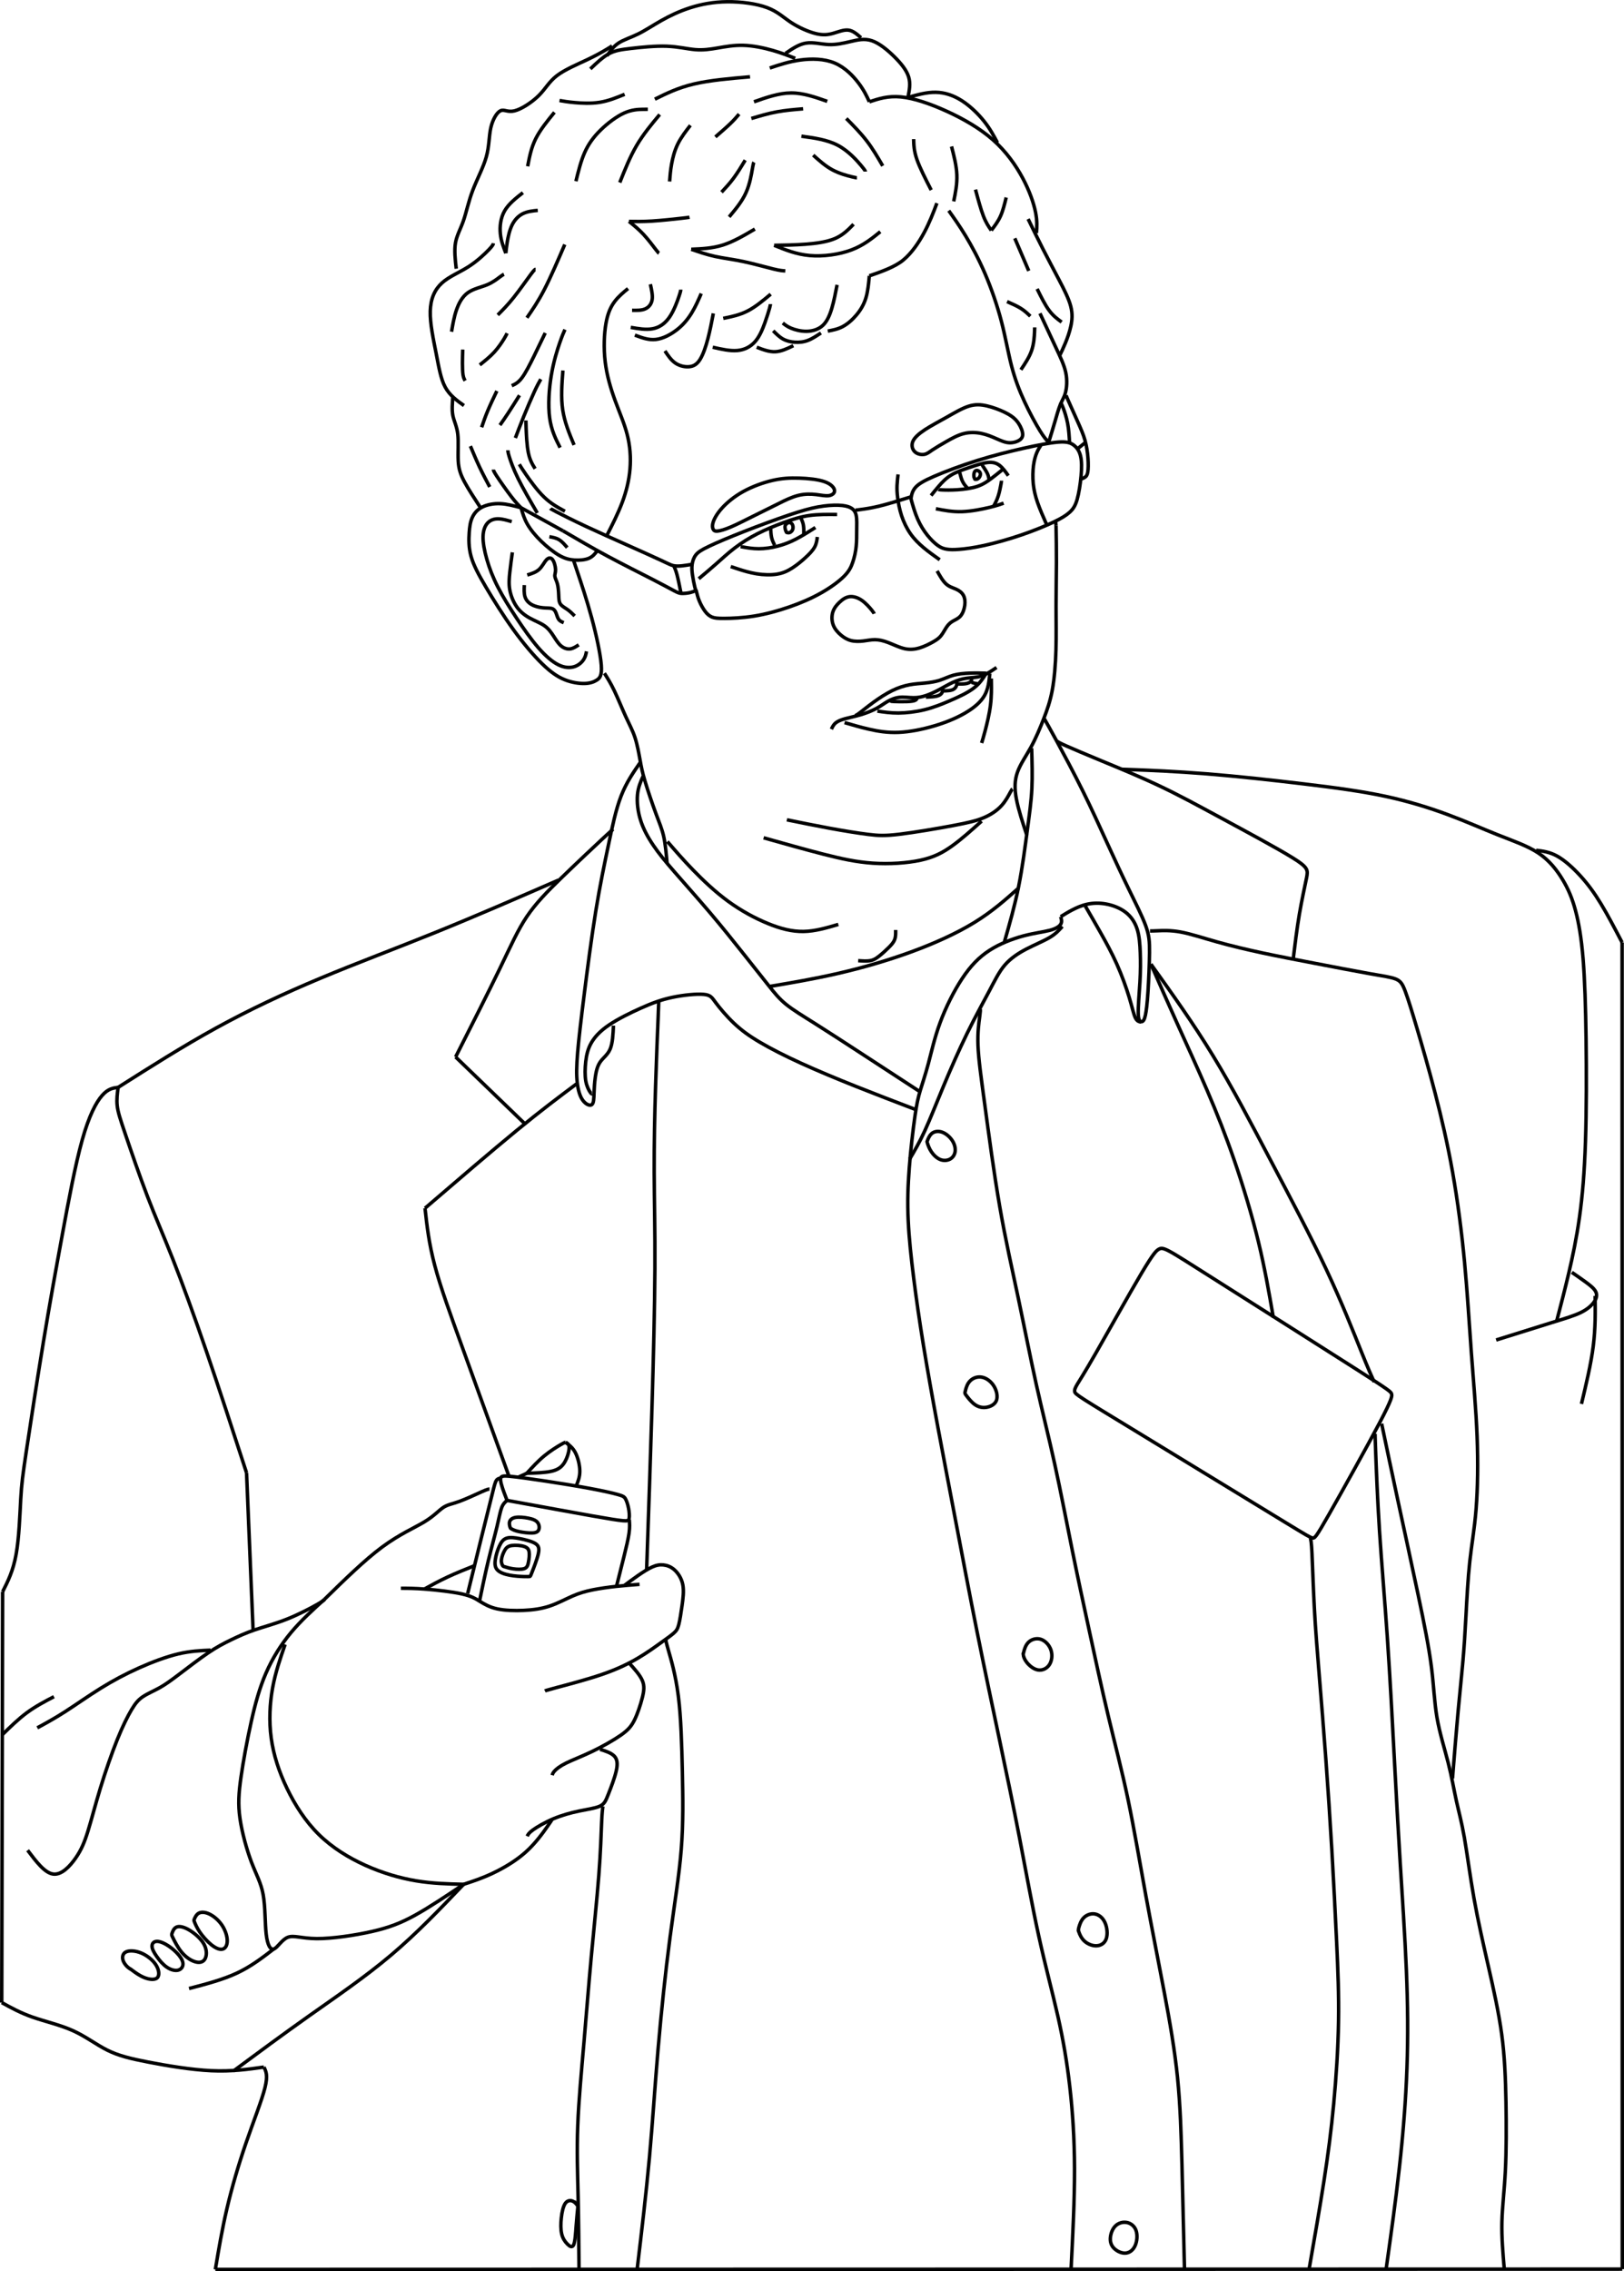 <?xml version="1.0" encoding="UTF-8" standalone="no"?>
<svg
   xmlns:dc="http://purl.org/dc/elements/1.1/"
   xmlns:cc="http://creativecommons.org/ns#"
   xmlns:rdf="http://www.w3.org/1999/02/22-rdf-syntax-ns#"
   xmlns:svg="http://www.w3.org/2000/svg"
   xmlns="http://www.w3.org/2000/svg"
   id="svg5024"
   version="1.1"
   viewBox="0 0 123.695 172.888"
   height="172.888mm"
   width="123.695mm">
  <defs
     id="defs5018" />
  <g
     transform="translate(-48.076,-66.815)"
     style="display:inline"
     id="layer2">
    <path
       id="path5106"
       d="m 57.074,149.589 c 2.457,-1.559 4.914,-3.119 7.449,-4.512 2.535,-1.394 5.15,-2.622 7.944,-3.79 2.794,-1.168 5.742,-2.265 8.797,-3.502 3.055,-1.236 6.205,-2.607 9.355,-3.977"
       style="fill:none;stroke:#000000;stroke-width:0.265px;stroke-linecap:butt;stroke-linejoin:miter;stroke-opacity:1" />
    <path
       id="path5110"
       d="m 94.778,129.935 c -0.078,0.063 -0.157,0.126 -0.853,0.774 -0.695,0.648 -1.998,1.872 -3.084,2.927 -1.087,1.055 -1.953,1.937 -2.638,2.953 -0.685,1.016 -1.189,2.165 -2.063,3.969 -0.874,1.804 -2.118,4.26 -3.362,6.717"
       style="fill:none;stroke:#000000;stroke-width:0.265px;stroke-linecap:butt;stroke-linejoin:miter;stroke-opacity:1" />
    <path
       id="path5114"
       d="m 87.998,152.307 c -1.741,-1.678 -3.481,-3.355 -5.222,-5.033"
       style="fill:none;stroke:#000000;stroke-width:0.265px;stroke-linecap:butt;stroke-linejoin:miter;stroke-opacity:1" />
    <path
       id="path5118"
       d="m 91.974,149.334 c -1.325,0.991 -2.65,1.982 -4.568,3.555 -1.918,1.573 -4.441,3.739 -6.958,5.899"
       style="fill:none;stroke:#000000;stroke-width:0.265px;stroke-linecap:butt;stroke-linejoin:miter;stroke-opacity:1" />
    <path
       id="path5122"
       d="m 57.074,149.589 c -0.063,0.456 -0.126,0.913 -0.071,1.402 0.055,0.488 0.228,1.008 0.638,2.213 0.41,1.205 1.055,3.094 1.669,4.693 0.614,1.599 1.197,2.906 1.929,4.764 0.732,1.858 1.614,4.268 2.575,7.071 0.961,2.803 2,6 3.04,9.197"
       style="fill:none;stroke:#000000;stroke-width:0.265px;stroke-linecap:butt;stroke-linejoin:miter;stroke-opacity:1" />
    <path
       id="path5126"
       d="m 57.074,149.589 c -0.382,0.048 -0.765,0.097 -1.224,0.622 -0.459,0.526 -0.993,1.527 -1.517,3.398 -0.524,1.871 -1.036,4.61 -1.52,7.238 -0.484,2.628 -0.941,5.145 -1.425,8.079 -0.484,2.935 -0.997,6.286 -1.292,8.258 -0.295,1.972 -0.373,2.561 -0.44,3.736 -0.067,1.175 -0.122,2.934 -0.351,4.209 -0.228,1.275 -0.629,2.066 -1.03,2.857"
       style="fill:none;stroke:#000000;stroke-width:0.265px;stroke-linecap:butt;stroke-linejoin:miter;stroke-opacity:1" />
    <path
       id="path5134"
       d="m 48.209,219.258 c 0.711,0.393 1.422,0.786 2.356,1.112 0.934,0.326 2.092,0.586 3.068,1.027 0.976,0.441 1.772,1.063 2.618,1.484 0.847,0.421 1.744,0.642 3.126,0.909 1.382,0.268 3.248,0.583 4.796,0.654 1.547,0.071 2.776,-0.102 4.004,-0.276"
       style="display:inline;fill:none;stroke:#000000;stroke-width:0.265px;stroke-linecap:butt;stroke-linejoin:miter;stroke-opacity:1" />
    <path
       id="path5183"
       d="m 68.177,224.169 c 0.159,0.312 0.318,0.624 0.08,1.576 -0.238,0.952 -0.872,2.544 -1.44,4.193 -0.568,1.648 -1.069,3.352 -1.448,4.967 -0.379,1.615 -0.635,3.14 -0.891,4.666"
       style="fill:none;stroke:#000000;stroke-width:0.265px;stroke-linecap:butt;stroke-linejoin:miter;stroke-opacity:1" />
    <path
       id="path5130"
       d="m 48.276,187.987 c -0.022,10.423 -0.045,20.847 -0.067,31.271"
       style="display:inline;fill:none;stroke:#000000;stroke-width:0.265px;stroke-linecap:butt;stroke-linejoin:miter;stroke-opacity:1" />
    <path
       id="path5188"
       d="m 66.855,178.93 c 0.165,3.976 0.331,7.953 0.496,11.93"
       style="fill:none;stroke:#000000;stroke-width:0.265px;stroke-linecap:butt;stroke-linejoin:miter;stroke-opacity:1" />
    <path
       id="path5192"
       d="m 52.184,195.972 c -0.701,0.367 -1.403,0.735 -2.06,1.219 -0.657,0.485 -1.269,1.086 -1.882,1.687"
       style="fill:none;stroke:#000000;stroke-width:0.265px;stroke-linecap:butt;stroke-linejoin:miter;stroke-opacity:1" />
    <path
       id="path5196"
       d="m 64.111,192.431 c -0.768,0.033 -1.537,0.067 -2.455,0.284 -0.919,0.217 -1.988,0.618 -2.996,1.069 -1.008,0.451 -1.954,0.952 -2.907,1.542 -0.952,0.59 -1.91,1.269 -2.721,1.79 -0.812,0.52 -1.46,0.872 -2.117,1.228"
       style="fill:none;stroke:#000000;stroke-width:0.265px;stroke-linecap:butt;stroke-linejoin:miter;stroke-opacity:1" />
    <path
       id="path5204"
       d="m 72.798,188.555 c -0.033,0.055 -0.067,0.111 -0.548,0.385 -0.481,0.274 -1.401,0.762 -2.292,1.118 -0.891,0.356 -1.749,0.579 -2.467,0.824 -0.718,0.245 -1.297,0.513 -1.837,0.774 -0.54,0.262 -1.041,0.518 -1.732,0.986 -0.691,0.468 -1.57,1.147 -2.21,1.631 -0.64,0.484 -1.041,0.774 -1.481,1.019 -0.44,0.245 -0.919,0.445 -1.269,0.679 -0.351,0.234 -0.573,0.501 -0.869,0.997 -0.295,0.496 -0.662,1.219 -1.086,2.272 -0.423,1.053 -0.902,2.433 -1.286,3.691 -0.384,1.259 -0.674,2.394 -0.941,3.257 -0.267,0.863 -0.512,1.453 -0.952,2.083 -0.44,0.629 -1.074,1.297 -1.715,1.202 -0.641,-0.095 -1.286,-0.952 -1.932,-1.809"
       style="fill:none;stroke:#000000;stroke-width:0.265px;stroke-linecap:butt;stroke-linejoin:miter;stroke-opacity:1" />
    <path
       id="path5208"
       d="m 72.798,188.555 c -0.894,0.807 -1.788,1.615 -2.559,2.538 -0.77,0.924 -1.416,1.963 -1.904,3.085 -0.488,1.122 -0.819,2.327 -1.13,3.725 -0.311,1.398 -0.602,2.988 -0.776,4.205 -0.173,1.217 -0.228,2.059 -0.075,3.134 0.154,1.075 0.516,2.382 0.878,3.335 0.362,0.953 0.724,1.551 0.89,2.473 0.165,0.921 0.134,2.165 0.228,2.992 0.094,0.827 0.315,1.236 0.591,1.134 0.276,-0.103 0.606,-0.717 1.063,-0.89 0.457,-0.173 1.04,0.095 2.197,0.103 1.157,0.008 2.89,-0.244 4.205,-0.543 1.315,-0.299 2.213,-0.646 3.304,-1.25 1.091,-0.604 2.39,-1.475 3.681,-2.341"
       style="fill:none;stroke:#000000;stroke-width:0.265px;stroke-linecap:butt;stroke-linejoin:miter;stroke-opacity:1" />
    <path
       id="path5212"
       d="m 68.922,215.182 c -0.868,0.668 -1.737,1.336 -2.812,1.837 -1.075,0.501 -2.355,0.835 -3.636,1.169"
       style="fill:none;stroke:#000000;stroke-width:0.265px;stroke-linecap:butt;stroke-linejoin:miter;stroke-opacity:1" />
    <path
       id="path5216"
       d="m 69.791,191.996 c -0.367,1.058 -0.735,2.116 -0.952,3.307 -0.217,1.192 -0.284,2.517 -0.106,3.82 0.178,1.303 0.601,2.584 1.208,3.842 0.607,1.259 1.398,2.494 2.417,3.497 1.019,1.002 2.266,1.771 3.552,2.35 1.286,0.579 2.612,0.969 3.865,1.178 1.253,0.209 2.435,0.237 3.616,0.265"
       style="fill:none;stroke:#000000;stroke-width:0.265px;stroke-linecap:butt;stroke-linejoin:miter;stroke-opacity:1" />
    <path
       id="path5228"
       d="m 61.181,213.979 c 0.043,-0.126 0.13,-0.378 0.342,-0.469 0.212,-0.09 0.551,-0.019 0.965,0.225 0.413,0.244 0.902,0.662 1.134,1.098 0.232,0.437 0.209,0.894 0.047,1.138 -0.161,0.244 -0.46,0.276 -0.791,0.161 -0.331,-0.114 -0.693,-0.374 -0.988,-0.736 -0.295,-0.362 -0.524,-0.827 -0.638,-1.059 -0.114,-0.232 -0.114,-0.232 -0.071,-0.358 z"
       style="fill:none;stroke:#000000;stroke-width:0.265px;stroke-linecap:butt;stroke-linejoin:miter;stroke-opacity:1" />
    <path
       id="path5232"
       d="m 62.886,212.884 c 0.047,-0.11 0.142,-0.331 0.335,-0.433 0.193,-0.102 0.485,-0.086 0.811,0.071 0.327,0.157 0.689,0.457 0.945,0.835 0.256,0.378 0.406,0.835 0.408,1.188 0.002,0.353 -0.136,0.591 -0.359,0.647 -0.223,0.056 -0.533,-0.079 -0.856,-0.339 -0.323,-0.26 -0.661,-0.646 -0.886,-0.976 -0.224,-0.331 -0.335,-0.606 -0.39,-0.744 -0.055,-0.138 -0.055,-0.138 -0.008,-0.248 z"
       style="fill:none;stroke:#000000;stroke-width:0.265px;stroke-linecap:butt;stroke-linejoin:miter;stroke-opacity:1" />
    <path
       id="path5236"
       d="m 58.011,216.705 c -0.053,-0.031 -0.159,-0.092 -0.281,-0.217 -0.123,-0.125 -0.262,-0.315 -0.303,-0.529 -0.042,-0.214 0.014,-0.454 0.261,-0.565 0.247,-0.111 0.688,-0.095 1.129,0.085 0.441,0.18 0.889,0.527 1.134,0.909 0.245,0.381 0.29,0.799 0.103,0.983 -0.187,0.184 -0.604,0.134 -0.974,-0.011 -0.37,-0.145 -0.693,-0.384 -0.855,-0.504 -0.161,-0.12 -0.161,-0.12 -0.214,-0.15 z"
       style="fill:none;stroke:#000000;stroke-width:0.265px;stroke-linecap:butt;stroke-linejoin:miter;stroke-opacity:1" />
    <path
       id="path5240"
       d="m 59.654,214.954 c 0.003,-0.217 0.159,-0.379 0.442,-0.354 0.284,0.025 0.696,0.237 1.075,0.538 0.379,0.301 0.724,0.69 0.816,1.008 0.092,0.317 -0.069,0.562 -0.32,0.638 -0.251,0.075 -0.59,-0.019 -0.891,-0.225 -0.301,-0.206 -0.562,-0.523 -0.768,-0.818 -0.206,-0.295 -0.356,-0.568 -0.353,-0.785 z"
       style="fill:none;stroke:#000000;stroke-width:0.265px;stroke-linecap:butt;stroke-linejoin:miter;stroke-opacity:1" />
    <path
       id="path5244"
       d="m 83.391,210.255 c -1.783,1.865 -3.565,3.73 -5.548,5.404 -1.983,1.673 -4.165,3.154 -6.198,4.591 -2.032,1.437 -3.914,2.829 -5.797,4.221"
       style="fill:none;stroke:#000000;stroke-width:0.265px;stroke-linecap:butt;stroke-linejoin:miter;stroke-opacity:1" />
    <path
       id="path5254"
       d="m 86.58,180.725 c -0.118,-0.307 -0.354,-0.921 -0.378,-1.241 -0.024,-0.319 0.15,-0.342 0.72,-0.288 0.57,0.054 1.549,0.19 2.667,0.359 1.118,0.169 2.386,0.374 3.386,0.559 1,0.185 1.732,0.35 2.146,0.465 0.413,0.114 0.508,0.177 0.598,0.338 0.09,0.161 0.177,0.421 0.232,0.709 0.055,0.287 0.079,0.602 0.043,0.776 -0.035,0.173 -0.13,0.205 -0.485,0.173 -0.355,-0.032 -0.968,-0.126 -2.326,-0.366 -1.359,-0.24 -3.46,-0.626 -4.665,-0.846 -1.205,-0.22 -1.512,-0.276 -1.819,-0.331 0,0 2e-6,3e-5 -0.118,-0.307 z"
       style="display:inline;fill:none;stroke:#000000;stroke-width:0.265px;stroke-linecap:butt;stroke-linejoin:miter;stroke-opacity:1" />
    <path
       id="path5258"
       d="m 86.32,179.331 c -0.157,0.008 -0.315,0.016 -0.425,0.162 -0.11,0.146 -0.173,0.429 -0.355,1.166 -0.181,0.737 -0.48,1.925 -0.807,3.243 -0.327,1.318 -0.681,2.769 -1.036,4.218"
       style="display:inline;fill:none;stroke:#000000;stroke-width:0.265px;stroke-linecap:butt;stroke-linejoin:miter;stroke-opacity:1" />
    <path
       id="path5262"
       d="m 96.006,182.497 c 0.024,0.283 0.047,0.567 -0.016,1.02 -0.063,0.453 -0.213,1.075 -0.386,1.776 -0.173,0.701 -0.37,1.48 -0.567,2.26"
       style="display:inline;fill:none;stroke:#000000;stroke-width:0.265px;stroke-linecap:butt;stroke-linejoin:miter;stroke-opacity:1" />
    <path
       id="path5266"
       d="m 86.698,181.032 c -0.149,0.126 -0.299,0.252 -0.413,0.551 -0.114,0.3 -0.193,0.771 -0.358,1.457 -0.165,0.685 -0.417,1.582 -0.654,2.563 -0.236,0.981 -0.457,2.043 -0.677,3.107"
       style="display:inline;fill:none;stroke:#000000;stroke-width:0.265px;stroke-linecap:butt;stroke-linejoin:miter;stroke-opacity:1" />
    <path
       id="path5270"
       d="m 88.596,186.501 c 0.126,-0.319 0.378,-0.957 0.476,-1.382 0.098,-0.425 0.043,-0.638 -0.216,-0.803 -0.26,-0.165 -0.725,-0.283 -1.142,-0.366 -0.417,-0.083 -0.787,-0.13 -1.051,-0.043 -0.264,0.086 -0.421,0.307 -0.559,0.614 -0.138,0.307 -0.256,0.701 -0.303,1.027 -0.047,0.327 -0.024,0.587 0.162,0.78 0.185,0.193 0.531,0.319 0.921,0.394 0.39,0.075 0.823,0.098 1.095,0.106 0.272,0.008 0.382,0 0.437,-0.004 0.055,-0.004 0.055,-0.004 0.181,-0.323 z"
       style="display:inline;fill:none;stroke:#000000;stroke-width:0.265px;stroke-linecap:butt;stroke-linejoin:miter;stroke-opacity:1" />
    <path
       id="path5274"
       d="m 86.355,185.976 c -0.036,-0.064 -0.109,-0.192 -0.089,-0.413 0.021,-0.221 0.135,-0.537 0.261,-0.746 0.126,-0.21 0.264,-0.314 0.533,-0.352 0.269,-0.038 0.672,-0.011 0.925,0.068 0.254,0.079 0.36,0.209 0.394,0.428 0.033,0.219 -0.006,0.528 -0.052,0.769 -0.046,0.24 -0.099,0.411 -0.308,0.489 -0.209,0.078 -0.572,0.062 -0.87,0.017 -0.297,-0.045 -0.528,-0.12 -0.643,-0.157 -0.115,-0.037 -0.115,-0.037 -0.152,-0.102 z"
       style="display:inline;fill:none;stroke:#000000;stroke-width:0.265px;stroke-linecap:butt;stroke-linejoin:miter;stroke-opacity:1" />
    <path
       id="path5278"
       d="m 86.921,183.057 c -0.025,-0.086 -0.075,-0.259 -0.029,-0.408 0.046,-0.149 0.194,-0.28 0.458,-0.324 0.264,-0.044 0.649,-0.005 0.969,0.059 0.32,0.064 0.576,0.153 0.713,0.339 0.136,0.186 0.153,0.47 0.033,0.624 -0.12,0.153 -0.376,0.175 -0.688,0.159 -0.312,-0.017 -0.679,-0.072 -0.927,-0.139 -0.248,-0.067 -0.376,-0.145 -0.44,-0.184 -0.064,-0.039 -0.064,-0.039 -0.089,-0.125 z"
       style="display:inline;fill:none;stroke:#000000;stroke-width:0.265px;stroke-linecap:butt;stroke-linejoin:miter;stroke-opacity:1" />
    <path
       id="path5301"
       d="m 85.359,180.17 c -0.067,0 -0.133,0 -0.552,0.184 -0.419,0.184 -1.184,0.55 -1.736,0.751 -0.551,0.201 -0.885,0.234 -1.231,0.462 -0.345,0.228 -0.701,0.651 -1.448,1.102 -0.746,0.451 -1.882,0.93 -3.213,1.915 -1.331,0.986 -2.856,2.478 -4.382,3.97"
       style="fill:none;stroke:#000000;stroke-width:0.265px;stroke-linecap:butt;stroke-linejoin:miter;stroke-opacity:1" />
    <path
       id="path5317"
       d="m 91.156,176.612 c -0.044,0.006 -0.089,0.011 -0.372,0.174 -0.283,0.162 -0.797,0.478 -1.268,0.868 -0.471,0.39 -0.894,0.852 -1.317,1.314"
       style="fill:none;stroke:#000000;stroke-width:0.265px;stroke-linecap:butt;stroke-linejoin:miter;stroke-opacity:1" />
    <path
       id="path5321"
       d="m 91.156,176.612 c 0.1,0.05 0.201,0.1 0.245,0.223 0.044,0.122 0.033,0.317 -0.033,0.581 -0.067,0.264 -0.19,0.599 -0.387,0.86 -0.198,0.261 -0.459,0.441 -0.936,0.544 -0.476,0.103 -1.161,0.125 -1.846,0.148"
       style="fill:none;stroke:#000000;stroke-width:0.265px;stroke-linecap:butt;stroke-linejoin:miter;stroke-opacity:1" />
    <path
       id="path5325"
       d="m 91.156,176.612 c 0.267,0.195 0.535,0.39 0.738,0.774 0.203,0.384 0.342,0.958 0.345,1.409 0.003,0.451 -0.131,0.779 -0.265,1.108"
       style="fill:none;stroke:#000000;stroke-width:0.265px;stroke-linecap:butt;stroke-linejoin:miter;stroke-opacity:1" />
    <path
       id="path5329"
       d="m 88.199,178.967 c -0.206,0.095 -0.412,0.189 -0.618,0.284"
       style="fill:none;stroke:#000000;stroke-width:0.265px;stroke-linecap:butt;stroke-linejoin:miter;stroke-opacity:1" />
    <path
       id="path5341"
       d="m 78.611,187.72 c 0.513,0 1.047,0 1.895,0.067 0.848,0.067 2.021,0.2 2.756,0.364 0.736,0.165 1.035,0.362 1.379,0.574 0.344,0.212 0.732,0.439 1.305,0.563 0.573,0.125 1.33,0.147 2.031,0.114 0.701,-0.033 1.348,-0.123 1.966,-0.329 0.618,-0.206 1.208,-0.529 1.732,-0.757 0.523,-0.228 0.98,-0.362 1.529,-0.473 0.549,-0.111 1.192,-0.201 1.799,-0.267 0.607,-0.066 1.201,-0.112 1.783,-0.156"
       style="fill:none;stroke:#000000;stroke-width:0.265px;stroke-linecap:butt;stroke-linejoin:miter;stroke-opacity:1" />
    <path
       id="path5345"
       d="m 84.257,185.983 c -0.724,0.289 -1.447,0.579 -2.093,0.88 -0.646,0.301 -1.214,0.612 -1.782,0.924"
       style="fill:none;stroke:#000000;stroke-width:0.265px;stroke-linecap:butt;stroke-linejoin:miter;stroke-opacity:1" />
    <path
       id="path5349"
       d="m 89.58,195.537 c 0.048,-0.024 0.095,-0.047 0.873,-0.255 0.778,-0.207 2.308,-0.604 3.489,-1.009 1.181,-0.406 2.024,-0.823 2.736,-1.244 0.713,-0.421 1.295,-0.847 1.744,-1.169 0.449,-0.323 0.764,-0.543 0.969,-0.724 0.205,-0.181 0.299,-0.323 0.386,-0.657 0.086,-0.334 0.165,-0.863 0.244,-1.414 0.079,-0.552 0.157,-1.126 0.063,-1.614 -0.094,-0.488 -0.362,-0.89 -0.642,-1.138 -0.279,-0.248 -0.571,-0.342 -0.839,-0.371 -0.268,-0.028 -0.527,0.012 -0.85,0.158 -0.323,0.146 -0.716,0.397 -1.089,0.655 -0.373,0.258 -0.714,0.514 -1.061,0.774"
       style="fill:none;stroke:#000000;stroke-width:0.265px;stroke-linecap:butt;stroke-linejoin:miter;stroke-opacity:1" />
    <path
       id="path5353"
       d="m 90.137,201.952 c 0.022,-0.089 0.045,-0.178 0.183,-0.328 0.139,-0.15 0.396,-0.362 0.88,-0.601 0.484,-0.239 1.198,-0.507 1.977,-0.88 0.779,-0.373 1.626,-0.852 2.177,-1.236 0.551,-0.384 0.807,-0.674 1.047,-1.158 0.239,-0.484 0.462,-1.164 0.596,-1.693 0.134,-0.529 0.178,-0.908 1.07e-4,-1.319 -0.178,-0.412 -0.579,-0.858 -0.98,-1.303"
       style="fill:none;stroke:#000000;stroke-width:0.265px;stroke-linecap:butt;stroke-linejoin:miter;stroke-opacity:1" />
    <path
       id="path5357"
       d="m 88.232,206.596 c 0.056,-0.123 0.112,-0.245 0.434,-0.479 0.322,-0.233 0.914,-0.579 1.549,-0.847 0.635,-0.267 1.314,-0.457 1.954,-0.59 0.639,-0.134 1.243,-0.212 1.593,-0.373 0.351,-0.162 0.451,-0.407 0.646,-0.902 0.195,-0.495 0.485,-1.242 0.607,-1.788 0.122,-0.546 0.078,-0.891 -0.161,-1.132 -0.239,-0.241 -0.652,-0.371 -1.075,-0.505"
       style="fill:none;stroke:#000000;stroke-width:0.265px;stroke-linecap:butt;stroke-linejoin:miter;stroke-opacity:1" />
    <path
       id="path5361"
       d="m 90.103,205.36 c -0.033,0.055 -0.067,0.111 -0.369,0.542 -0.302,0.431 -0.867,1.228 -1.619,1.902 -0.752,0.674 -1.687,1.219 -2.505,1.606 -0.818,0.387 -1.519,0.615 -2.219,0.844"
       style="fill:none;stroke:#000000;stroke-width:0.265px;stroke-linecap:butt;stroke-linejoin:miter;stroke-opacity:1" />
    <path
       id="path5365"
       d="m 80.448,158.788 c 0.146,1.327 0.292,2.655 0.736,4.335 0.443,1.68 1.183,3.711 2.176,6.448 0.992,2.737 2.236,6.177 3.481,9.619"
       style="display:inline;fill:none;stroke:#000000;stroke-width:0.265px;stroke-linecap:butt;stroke-linejoin:miter;stroke-opacity:1" />
    <path
       id="path5370"
       d="m 96.856,124.832 c -0.535,0.771 -1.071,1.543 -1.472,2.575 -0.402,1.032 -0.669,2.323 -0.969,3.748 -0.299,1.425 -0.63,2.984 -0.953,4.969 -0.323,1.985 -0.638,4.394 -0.882,6.331 -0.244,1.937 -0.417,3.402 -0.507,4.469 -0.089,1.068 -0.095,1.738 -0.03,2.306 0.064,0.568 0.198,1.033 0.419,1.338 0.221,0.305 0.53,0.45 0.686,0.34 0.156,-0.11 0.159,-0.475 0.173,-0.869 0.014,-0.394 0.039,-0.817 0.098,-1.236 0.059,-0.418 0.153,-0.832 0.374,-1.149 0.22,-0.317 0.567,-0.538 0.756,-0.982 0.189,-0.445 0.22,-1.115 0.252,-1.784"
       style="fill:none;stroke:#000000;stroke-width:0.265px;stroke-linecap:butt;stroke-linejoin:miter;stroke-opacity:1" />
    <path
       id="path5394"
       d="m 97.052,125.914 c -0.183,0.415 -0.367,0.829 -0.421,1.39 -0.054,0.56 0.02,1.264 0.231,1.935 0.21,0.671 0.557,1.31 0.977,1.928 0.419,0.618 0.899,1.204 1.644,2.06 0.744,0.856 1.754,1.985 2.679,3.074 0.924,1.09 1.767,2.145 2.515,3.086 0.748,0.941 1.402,1.768 1.9,2.396 0.498,0.628 0.841,1.057 1.375,1.489 0.533,0.432 1.257,0.866 2.215,1.47 0.958,0.604 2.149,1.378 3.513,2.266 1.364,0.888 2.901,1.89 4.438,2.893"
       style="fill:none;stroke:#000000;stroke-width:0.265px;stroke-linecap:butt;stroke-linejoin:miter;stroke-opacity:1" />
    <path
       id="path5398"
       d="m 93.177,150.085 c -0.027,0.005 -0.055,0.011 -0.151,-0.13 -0.096,-0.141 -0.255,-0.422 -0.331,-0.842 -0.075,-0.42 -0.064,-0.977 -0.005,-1.487 0.058,-0.509 0.164,-0.972 0.426,-1.428 0.262,-0.456 0.68,-0.908 1.356,-1.364 0.676,-0.456 1.612,-0.919 2.431,-1.283 0.818,-0.365 1.52,-0.632 2.372,-0.813 0.852,-0.181 1.854,-0.276 2.397,-0.228 0.543,0.047 0.626,0.237 0.927,0.641 0.301,0.404 0.818,1.022 1.372,1.548 0.554,0.526 1.144,0.961 1.974,1.45 0.83,0.49 1.899,1.036 3.157,1.609 1.258,0.573 2.706,1.175 4.187,1.765 1.481,0.59 2.996,1.169 4.51,1.748"
       style="fill:none;stroke:#000000;stroke-width:0.265px;stroke-linecap:butt;stroke-linejoin:miter;stroke-opacity:1" />
    <path
       id="path5402"
       d="m 128.866,136.596 c 0.055,0.189 0.11,0.378 0.008,0.559 -0.102,0.181 -0.362,0.354 -0.843,0.48 -0.481,0.126 -1.181,0.205 -2.008,0.425 -0.827,0.221 -1.779,0.583 -2.579,1.098 -0.799,0.516 -1.445,1.185 -2.079,2.142 -0.634,0.957 -1.256,2.201 -1.685,3.366 -0.429,1.166 -0.665,2.252 -0.894,3.111 -0.229,0.859 -0.449,1.491 -0.613,2.035 -0.163,0.544 -0.269,1.001 -0.411,1.989 -0.142,0.988 -0.319,2.505 -0.427,3.886 -0.108,1.381 -0.148,2.625 -0.085,4.007 0.063,1.382 0.228,2.902 0.425,4.461 0.197,1.559 0.425,3.158 0.732,5.04 0.307,1.882 0.693,4.047 1.106,6.269 0.413,2.221 0.852,4.498 1.35,7.113 0.498,2.614 1.055,5.565 1.634,8.455 0.579,2.89 1.18,5.718 1.726,8.308 0.546,2.589 1.036,4.939 1.515,7.422 0.479,2.483 0.947,5.1 1.453,7.411 0.507,2.311 1.052,4.315 1.464,6.142 0.412,1.826 0.69,3.474 0.902,5.329 0.212,1.854 0.356,3.914 0.362,6.264 0.006,2.35 -0.128,4.989 -0.262,7.628"
       style="display:inline;fill:none;stroke:#000000;stroke-width:0.265px;stroke-linecap:butt;stroke-linejoin:miter;stroke-opacity:1" />
    <path
       id="path5407"
       d="m 128.991,137.34 c -0.245,0.278 -0.49,0.557 -0.958,0.835 -0.468,0.279 -1.158,0.557 -1.787,0.885 -0.629,0.329 -1.197,0.707 -1.637,1.219 -0.44,0.512 -0.752,1.158 -1.208,2.021 -0.457,0.863 -1.058,1.943 -1.676,3.207 -0.618,1.264 -1.253,2.711 -1.802,4.03 -0.55,1.318 -0.998,2.468 -1.411,3.365 -0.412,0.897 -0.779,1.52 -1.147,2.144"
       style="fill:none;stroke:#000000;stroke-width:0.265px;stroke-linecap:butt;stroke-linejoin:miter;stroke-opacity:1" />
    <path
       id="path5411"
       d="m 122.748,143.636 c 0,0.094 0,0.189 -0.055,0.599 -0.055,0.41 -0.165,1.133 -0.126,2.165 0.039,1.032 0.228,2.37 0.52,4.528 0.291,2.158 0.685,5.134 1.134,7.725 0.449,2.591 0.953,4.796 1.425,7.032 0.472,2.236 0.913,4.504 1.37,6.559 0.457,2.055 0.929,3.898 1.394,6.016 0.465,2.118 0.921,4.512 1.347,6.615 0.425,2.103 0.819,3.914 1.268,5.993 0.449,2.079 0.953,4.425 1.465,6.575 0.512,2.15 1.032,4.103 1.504,6.355 0.472,2.252 0.898,4.803 1.362,7.339 0.465,2.536 0.969,5.055 1.402,7.355 0.433,2.299 0.795,4.378 1.008,6.496 0.213,2.118 0.276,4.276 0.339,6.701 0.063,2.426 0.126,5.118 0.189,7.812"
       style="fill:none;stroke:#000000;stroke-width:0.265px;stroke-linecap:butt;stroke-linejoin:miter;stroke-opacity:1" />
    <path
       id="path5415"
       d="m 98.25,143.069 c 0,0.055 0,0.11 -0.044,1.166 -0.044,1.056 -0.13,3.094 -0.197,5.24 -0.067,2.146 -0.114,4.39 -0.106,6.587 0.008,2.197 0.071,4.347 0.055,7.323 -0.016,2.977 -0.11,6.78 -0.228,10.737 -0.118,3.957 -0.26,8.067 -0.402,12.178"
       style="fill:none;stroke:#000000;stroke-width:0.265px;stroke-linecap:butt;stroke-linejoin:miter;stroke-opacity:1" />
    <path
       id="path5419"
       d="m 98.789,191.629 c 0.011,0.1 0.022,0.2 0.206,0.842 0.184,0.642 0.54,1.819 0.746,3.445 0.206,1.626 0.262,3.697 0.306,5.707 0.045,2.01 0.078,3.959 -0.084,5.986 -0.161,2.027 -0.518,4.131 -0.857,6.71 -0.34,2.578 -0.663,5.629 -0.908,8.497 -0.245,2.868 -0.412,5.551 -0.663,8.297 -0.251,2.745 -0.585,5.551 -0.919,8.358"
       style="fill:none;stroke:#000000;stroke-width:0.265px;stroke-linecap:butt;stroke-linejoin:miter;stroke-opacity:1" />
    <path
       id="path5427"
       d="m 93.998,204.325 c -0.031,0.204 -0.063,0.409 -0.098,1.213 -0.035,0.804 -0.075,2.204 -0.213,4.015 -0.138,1.811 -0.374,4.032 -0.575,6.209 -0.201,2.177 -0.366,4.311 -0.555,6.496 -0.189,2.185 -0.402,4.421 -0.476,6.367 -0.075,1.945 -0.012,3.599 0.028,5.394 0.039,1.796 0.055,3.732 0.071,5.67"
       style="fill:none;stroke:#000000;stroke-width:0.265px;stroke-linecap:butt;stroke-linejoin:miter;stroke-opacity:1" />
    <path
       id="path5435"
       d="m 92.035,234.673 c -0.061,-0.079 -0.183,-0.236 -0.354,-0.305 -0.171,-0.069 -0.392,-0.049 -0.55,0.175 -0.158,0.225 -0.252,0.653 -0.301,1.094 -0.049,0.441 -0.053,0.894 0.029,1.238 0.082,0.344 0.245,0.574 0.424,0.757 0.179,0.183 0.372,0.317 0.486,0.065 0.114,-0.252 0.15,-0.89 0.191,-1.445 0.041,-0.555 0.089,-1.028 0.112,-1.264 0.024,-0.236 0.024,-0.236 -0.037,-0.315 z"
       style="fill:none;stroke:#000000;stroke-width:0.265px;stroke-linecap:butt;stroke-linejoin:miter;stroke-opacity:1" />
    <path
       id="path5439"
       d="m 118.685,153.739 c 0,-0.008 0,-0.024 0.052,-0.154 0.052,-0.13 0.16,-0.382 0.357,-0.52 0.197,-0.138 0.485,-0.165 0.77,-0.055 0.285,0.11 0.569,0.358 0.746,0.632 0.177,0.274 0.248,0.573 0.215,0.826 -0.033,0.253 -0.172,0.463 -0.383,0.58 -0.211,0.116 -0.494,0.14 -0.758,0.032 -0.264,-0.108 -0.508,-0.348 -0.671,-0.592 -0.163,-0.244 -0.246,-0.492 -0.287,-0.616 -0.041,-0.124 -0.041,-0.124 -0.041,-0.132 z"
       style="fill:none;stroke:#000000;stroke-width:0.265px;stroke-linecap:butt;stroke-linejoin:miter;stroke-opacity:1" />
    <path
       id="path5443"
       d="m 121.59,172.749 c 0.032,-0.138 0.096,-0.414 0.23,-0.629 0.134,-0.216 0.337,-0.372 0.571,-0.443 0.234,-0.071 0.499,-0.057 0.76,0.07 0.261,0.127 0.521,0.366 0.688,0.688 0.167,0.321 0.242,0.725 0.123,1.009 -0.12,0.284 -0.434,0.448 -0.745,0.498 -0.311,0.05 -0.617,-0.014 -0.892,-0.209 -0.276,-0.195 -0.521,-0.521 -0.643,-0.683 -0.122,-0.163 -0.122,-0.163 -0.09,-0.301 z"
       style="fill:none;stroke:#000000;stroke-width:0.265px;stroke-linecap:butt;stroke-linejoin:miter;stroke-opacity:1" />
    <path
       id="path5447"
       d="m 126.008,192.765 c 0,-0.008 0,-0.024 0.043,-0.196 0.043,-0.172 0.131,-0.513 0.359,-0.737 0.228,-0.224 0.599,-0.339 0.939,-0.23 0.34,0.108 0.652,0.439 0.778,0.827 0.126,0.388 0.067,0.833 -0.136,1.128 -0.203,0.295 -0.549,0.441 -0.88,0.376 -0.331,-0.065 -0.646,-0.34 -0.827,-0.569 -0.181,-0.228 -0.228,-0.41 -0.252,-0.5 -0.024,-0.09 -0.024,-0.09 -0.024,-0.099 z"
       style="fill:none;stroke:#000000;stroke-width:0.265px;stroke-linecap:butt;stroke-linejoin:miter;stroke-opacity:1" />
    <path
       id="path5451"
       d="m 130.26,213.911 c -0.058,-0.16 -0.058,-0.196 -0.01,-0.373 0.048,-0.177 0.147,-0.5 0.358,-0.724 0.212,-0.224 0.538,-0.352 0.848,-0.303 0.31,0.049 0.606,0.274 0.778,0.649 0.173,0.374 0.223,0.898 0.099,1.246 -0.124,0.348 -0.422,0.521 -0.748,0.53 -0.326,0.01 -0.679,-0.143 -0.915,-0.362 -0.235,-0.219 -0.352,-0.503 -0.411,-0.663 z"
       style="fill:none;stroke:#000000;stroke-width:0.265px;stroke-linecap:butt;stroke-linejoin:miter;stroke-opacity:1" />
    <path
       id="path5455"
       d="m 132.658,237.083 c 0.039,-0.307 0.173,-0.634 0.398,-0.842 0.225,-0.208 0.547,-0.3 0.846,-0.243 0.299,0.057 0.579,0.262 0.701,0.604 0.122,0.342 0.087,0.823 -0.071,1.167 -0.157,0.345 -0.437,0.553 -0.758,0.563 -0.321,0.01 -0.683,-0.179 -0.892,-0.417 -0.209,-0.238 -0.264,-0.526 -0.224,-0.833 z"
       style="fill:none;stroke:#000000;stroke-width:0.265px;stroke-linecap:butt;stroke-linejoin:miter;stroke-opacity:1" />
    <path
       id="path5459"
       d="m 135.019,163.742 c 0.911,-1.531 1.123,-1.712 1.296,-1.818 0.173,-0.106 0.307,-0.138 0.826,0.137 0.519,0.275 1.426,0.859 4.265,2.658 2.839,1.799 7.611,4.815 10.053,6.375 2.442,1.56 2.55,1.661 2.605,1.82 0.055,0.159 0.055,0.376 -0.903,2.199 -0.958,1.823 -2.869,5.244 -3.867,6.994 -0.998,1.75 -1.081,1.825 -1.262,1.78 -0.182,-0.045 -0.46,-0.21 -1.949,-1.116 -1.489,-0.906 -4.185,-2.551 -6.417,-3.913 -2.232,-1.362 -4,-2.441 -5.518,-3.364 -1.518,-0.923 -2.786,-1.691 -3.457,-2.121 -0.671,-0.43 -0.746,-0.523 -0.762,-0.639 -0.016,-0.116 0.028,-0.256 0.198,-0.543 0.17,-0.287 0.468,-0.723 1.42,-2.38 0.952,-1.657 2.562,-4.539 3.472,-6.069 z"
       style="fill:none;stroke:#000000;stroke-width:0.265px;stroke-linecap:butt;stroke-linejoin:miter;stroke-opacity:1" />
    <path
       id="path5463"
       d="m 126.652,123.776 c 0.033,1.047 0.067,2.093 0.017,3.085 -0.05,0.991 -0.184,1.926 -0.351,3.18 -0.167,1.253 -0.367,2.823 -0.663,4.287 -0.295,1.465 -0.685,2.823 -1.075,4.182"
       style="fill:none;stroke:#000000;stroke-width:0.265px;stroke-linecap:butt;stroke-linejoin:miter;stroke-opacity:1" />
    <path
       id="path5479"
       d="m 128.866,136.596 c 0.269,-0.168 0.544,-0.339 0.872,-0.51 0.329,-0.171 0.715,-0.345 1.148,-0.439 0.433,-0.094 0.914,-0.11 1.423,-0.018 0.51,0.092 1.049,0.293 1.471,0.608 0.421,0.315 0.724,0.744 0.9,1.278 0.175,0.533 0.222,1.171 0.246,1.839 0.024,0.667 0.024,1.364 -0.026,2.225 -0.049,0.861 -0.148,1.885 -0.127,2.428 0.02,0.543 0.16,0.604 0.271,0.579 0.111,-0.025 0.195,-0.137 0.27,-0.476 0.075,-0.339 0.142,-0.908 0.2,-1.802 0.058,-0.893 0.109,-2.113 0.117,-2.965 0.008,-0.852 -0.025,-1.336 -0.298,-2.079 -0.273,-0.743 -0.785,-1.746 -1.301,-2.805 -0.516,-1.059 -1.032,-2.171 -1.6,-3.412 -0.568,-1.242 -1.186,-2.612 -1.879,-4.012 -0.693,-1.4 -1.462,-2.831 -1.966,-3.76 -0.505,-0.928 -0.743,-1.349 -0.982,-1.772"
       style="fill:none;stroke:#000000;stroke-width:0.265px;stroke-linecap:butt;stroke-linejoin:miter;stroke-opacity:1" />
    <path
       id="path5487"
       d="m 134.985,144.617 c -0.153,-0.028 -0.307,-0.055 -0.439,-0.337 -0.132,-0.282 -0.242,-0.817 -0.465,-1.551 -0.222,-0.734 -0.557,-1.668 -0.945,-2.534 -0.388,-0.866 -0.829,-1.665 -1.242,-2.398 -0.413,-0.732 -0.799,-1.398 -1.185,-2.063"
       style="fill:none;stroke:#000000;stroke-width:0.265px;stroke-linecap:butt;stroke-linejoin:miter;stroke-opacity:1" />
    <path
       id="path5491"
       d="m 135.74,140.213 c 1.604,2.238 3.207,4.477 4.716,6.949 1.509,2.472 2.923,5.178 4.404,7.99 1.481,2.812 3.029,5.73 4.243,8.313 1.214,2.584 2.094,4.833 2.645,6.203 0.551,1.37 0.774,1.86 0.997,2.35"
       style="fill:none;stroke:#000000;stroke-width:0.265px;stroke-linecap:butt;stroke-linejoin:miter;stroke-opacity:1" />
    <path
       id="path5495"
       d="m 153.312,175.192 c 0.356,1.704 0.713,3.407 1.197,5.663 0.484,2.255 1.097,5.061 1.576,7.334 0.479,2.273 0.824,4.008 1.013,5.484 0.189,1.476 0.223,2.689 0.427,3.882 0.204,1.192 0.586,2.383 0.856,3.452 0.27,1.069 0.432,2.027 0.618,2.876 0.187,0.849 0.398,1.59 0.613,2.815 0.214,1.225 0.432,2.935 0.737,4.648 0.306,1.713 0.699,3.43 1.093,5.162 0.394,1.732 0.787,3.48 1.016,5.181 0.228,1.701 0.291,3.354 0.323,5.142 0.032,1.788 0.032,3.709 -0.047,5.252 -0.079,1.543 -0.236,2.709 -0.263,3.886 -0.027,1.177 0.076,2.364 0.179,3.552"
       style="fill:none;stroke:#000000;stroke-width:0.265px;stroke-linecap:butt;stroke-linejoin:miter;stroke-opacity:1" />
    <path
       id="path5499"
       d="m 135.74,140.213 c 0.635,1.448 1.269,2.895 1.993,4.499 0.724,1.604 1.537,3.363 2.283,5.1 0.746,1.737 1.425,3.452 2.094,5.396 0.668,1.943 1.325,4.115 1.815,6.136 0.49,2.021 0.813,3.892 1.136,5.763"
       style="fill:none;stroke:#000000;stroke-width:0.265px;stroke-linecap:butt;stroke-linejoin:miter;stroke-opacity:1" />
    <path
       id="path5507"
       d="m 152.811,175.96 c 0,0.078 0,0.156 0.045,1.373 0.045,1.218 0.133,3.56 0.295,6.06 0.161,2.5 0.395,5.15 0.601,8.174 0.206,3.024 0.384,6.442 0.535,9.282 0.15,2.84 0.273,5.111 0.434,7.717 0.161,2.606 0.362,5.546 0.473,8.207 0.111,2.662 0.134,5.045 0.044,7.495 -0.089,2.45 -0.29,4.967 -0.574,7.534 -0.284,2.567 -0.651,5.184 -1.019,7.801"
       style="fill:none;stroke:#000000;stroke-width:0.265px;stroke-linecap:butt;stroke-linejoin:miter;stroke-opacity:1" />
    <path
       id="path5511"
       d="m 147.884,183.912 c 0.039,0.128 0.078,0.256 0.122,1.165 0.045,0.909 0.095,2.594 0.184,4.22 0.089,1.626 0.217,3.19 0.37,5.061 0.153,1.871 0.331,4.048 0.498,6.311 0.167,2.264 0.323,4.613 0.462,7.002 0.139,2.389 0.262,4.816 0.362,6.966 0.1,2.149 0.178,4.02 0.145,6.064 -0.033,2.044 -0.178,4.259 -0.367,6.27 -0.189,2.01 -0.423,3.814 -0.741,5.864 -0.318,2.05 -0.718,4.342 -1.119,6.636"
       style="fill:none;stroke:#000000;stroke-width:0.265px;stroke-linecap:butt;stroke-linejoin:miter;stroke-opacity:1" />
    <path
       id="path5523"
       d="m 135.67,137.683 c 0.118,0 0.236,0 0.594,-0.016 0.358,-0.016 0.957,-0.047 1.729,0.094 0.771,0.142 1.717,0.457 2.784,0.756 1.067,0.299 2.256,0.583 3.492,0.847 1.236,0.264 2.52,0.508 3.957,0.783 1.437,0.276 3.028,0.583 4.118,0.776 1.091,0.193 1.681,0.272 2.047,0.421 0.366,0.15 0.508,0.37 0.72,0.937 0.213,0.567 0.496,1.48 0.89,2.807 0.394,1.327 0.898,3.067 1.382,4.933 0.484,1.866 0.949,3.858 1.335,6.04 0.386,2.181 0.693,4.551 0.912,6.883 0.219,2.332 0.35,4.625 0.513,6.832 0.163,2.207 0.358,4.329 0.438,6.369 0.081,2.041 0.047,4.001 -0.075,5.537 -0.122,1.537 -0.334,2.65 -0.479,3.976 -0.145,1.325 -0.223,2.862 -0.292,4.14 -0.07,1.278 -0.131,2.297 -0.228,3.419 -0.098,1.122 -0.231,2.347 -0.37,3.862 -0.139,1.515 -0.284,3.318 -0.429,5.123"
       style="fill:none;stroke:#000000;stroke-width:0.265px;stroke-linecap:butt;stroke-linejoin:miter;stroke-opacity:1" />
    <path
       id="path5527"
       d="m 128.59,123.241 c 0.1,0.067 0.201,0.134 0.713,0.362 0.512,0.228 1.437,0.618 2.701,1.142 1.264,0.523 2.868,1.18 4.354,1.882 1.487,0.702 2.856,1.448 4.733,2.461 1.876,1.013 4.26,2.294 5.446,3.029 1.186,0.735 1.175,0.924 1.052,1.537 -0.123,0.613 -0.356,1.647 -0.546,2.761 -0.189,1.114 -0.334,2.305 -0.479,3.497"
       style="fill:none;stroke:#000000;stroke-width:0.265px;stroke-linecap:butt;stroke-linejoin:miter;stroke-opacity:1" />
    <path
       id="path5531"
       d="m 133.52,125.375 c 0.04,0 0.079,0 1.084,0.039 1.005,0.039 3.018,0.119 5.377,0.308 2.358,0.189 5.083,0.488 7.441,0.772 2.358,0.283 4.351,0.551 6.142,0.933 1.791,0.382 3.382,0.878 4.792,1.402 1.409,0.524 2.638,1.075 3.799,1.536 1.161,0.461 2.256,0.831 3.091,1.386 0.835,0.555 1.409,1.295 1.847,2.02 0.437,0.724 0.736,1.433 0.984,2.358 0.248,0.925 0.445,2.067 0.576,3.664 0.131,1.597 0.196,3.648 0.229,6.133 0.033,2.485 0.033,5.402 -0.045,7.769 -0.078,2.367 -0.234,4.182 -0.457,5.774 -0.223,1.593 -0.512,2.962 -0.813,4.243 -0.301,1.281 -0.612,2.472 -0.924,3.664"
       style="fill:none;stroke:#000000;stroke-width:0.265px;stroke-linecap:butt;stroke-linejoin:miter;stroke-opacity:1" />
    <path
       id="path5555"
       d="m 165.081,131.541 c 0.512,0.063 1.024,0.126 1.599,0.445 0.575,0.319 1.213,0.894 1.776,1.512 0.563,0.618 1.051,1.28 1.565,2.127 0.514,0.847 1.061,1.893 1.604,2.932"
       style="fill:none;stroke:#000000;stroke-width:0.265px;stroke-linecap:butt;stroke-linejoin:miter;stroke-opacity:1" />
    <path
       id="path5559"
       d="m 171.625,138.557 c 0.005,33.663 0.009,67.327 0.014,100.991"
       style="fill:none;stroke:#000000;stroke-width:0.265px;stroke-linecap:butt;stroke-linejoin:miter;stroke-opacity:1" />
    <path
       id="path5563"
       d="m 64.479,239.57 c 35.72,-0.008 71.44,-0.015 107.16,-0.023"
       style="fill:none;stroke:#000000;stroke-width:0.265px;stroke-linecap:butt;stroke-linejoin:miter;stroke-opacity:1" />
    <path
       id="path5587"
       d="m 167.798,163.669 c 0.354,0.244 0.709,0.488 1.043,0.732 0.335,0.244 0.65,0.488 0.776,0.74 0.126,0.252 0.063,0.512 -0.126,0.784 -0.189,0.272 -0.504,0.555 -1,0.799 -0.496,0.244 -1.172,0.447 -2.279,0.79 -1.107,0.343 -2.642,0.824 -4.179,1.306"
       style="fill:none;stroke:#000000;stroke-width:0.265px;stroke-linecap:butt;stroke-linejoin:miter;stroke-opacity:1" />
    <path
       id="path5591"
       d="m 169.57,165.464 c 0.016,1.228 0.032,2.457 -0.142,3.827 -0.173,1.37 -0.535,2.882 -0.898,4.394"
       style="fill:none;stroke:#000000;stroke-width:0.265px;stroke-linecap:butt;stroke-linejoin:miter;stroke-opacity:1" />
    <path
       id="path5595"
       d="m 106.66,141.912 c 1.725,-0.291 3.449,-0.583 5.26,-1 1.811,-0.417 3.709,-0.961 5.512,-1.618 1.803,-0.657 3.512,-1.429 4.87,-2.264 1.358,-0.835 2.366,-1.733 3.374,-2.63"
       style="fill:none;stroke:#000000;stroke-width:0.265px;stroke-linecap:butt;stroke-linejoin:miter;stroke-opacity:1" />
    <path
       id="path5599"
       d="m 128.512,106.831 c 0.016,0.905 0.032,1.811 0.028,2.831 -0.004,1.02 -0.028,2.154 -0.028,3.284 0,1.13 0.024,2.256 -0.008,3.354 -0.032,1.099 -0.118,2.169 -0.277,3.032 -0.159,0.863 -0.391,1.517 -0.665,2.224 -0.275,0.706 -0.592,1.463 -0.964,2.14 -0.372,0.677 -0.8,1.273 -1.021,1.89 -0.222,0.617 -0.237,1.255 -0.084,2.062 0.154,0.807 0.476,1.783 0.799,2.76"
       style="fill:none;stroke:#000000;stroke-width:0.265px;stroke-linecap:butt;stroke-linejoin:miter;stroke-opacity:1" />
    <path
       id="path5603"
       d="m 117.484,104.63 c 0.028,-0.146 0.083,-0.437 0.315,-0.705 0.232,-0.268 0.642,-0.512 1.453,-0.862 0.811,-0.35 2.024,-0.807 3.245,-1.189 1.22,-0.382 2.449,-0.689 3.536,-0.933 1.087,-0.244 2.032,-0.425 2.65,-0.472 0.618,-0.047 0.909,0.039 1.153,0.215 0.244,0.175 0.441,0.439 0.539,0.831 0.098,0.392 0.098,0.911 0.043,1.526 -0.055,0.615 -0.165,1.322 -0.303,1.801 -0.138,0.478 -0.303,0.726 -0.563,0.963 -0.26,0.236 -0.614,0.461 -1.232,0.754 -0.619,0.294 -1.5,0.655 -2.455,0.98 -0.955,0.325 -1.982,0.612 -2.811,0.795 -0.829,0.183 -1.459,0.262 -1.91,0.297 -0.451,0.035 -0.722,0.028 -0.957,-0.01 -0.234,-0.037 -0.431,-0.104 -0.673,-0.276 -0.242,-0.171 -0.53,-0.447 -0.803,-0.789 -0.274,-0.343 -0.534,-0.752 -0.74,-1.226 -0.207,-0.474 -0.36,-1.014 -0.437,-1.284 -0.077,-0.27 -0.077,-0.27 -0.049,-0.415 z"
       style="fill:none;stroke:#000000;stroke-width:0.265px;stroke-linecap:butt;stroke-linejoin:miter;stroke-opacity:1" />
    <path
       id="path5607"
       d="m 128.512,106.831 c -0.012,-0.112 -0.024,-0.225 -0.035,-0.337"
       style="fill:none;stroke:#000000;stroke-width:0.265px;stroke-linecap:butt;stroke-linejoin:miter;stroke-opacity:1" />
    <path
       id="path5611"
       d="m 127.354,100.712 c -0.106,0.165 -0.212,0.33 -0.313,0.573 -0.101,0.242 -0.195,0.561 -0.248,0.969 -0.053,0.408 -0.065,0.903 -0.018,1.38 0.047,0.476 0.154,0.933 0.331,1.444 0.177,0.51 0.425,1.073 0.673,1.636"
       style="fill:none;stroke:#000000;stroke-width:0.265px;stroke-linecap:butt;stroke-linejoin:miter;stroke-opacity:1" />
    <path
       id="path5615"
       d="m 113.239,105.652 c 0.535,-0.067 1.069,-0.134 1.755,-0.297 0.686,-0.164 1.61,-0.451 2.49,-0.725"
       style="fill:none;stroke:#000000;stroke-width:0.265px;stroke-linecap:butt;stroke-linejoin:miter;stroke-opacity:1" />
    <path
       id="path5619"
       d="m 101.093,111.768 c -0.016,-0.024 -0.047,-0.071 -0.1,-0.283 -0.053,-0.212 -0.128,-0.591 -0.173,-0.9 -0.045,-0.309 -0.061,-0.549 -0.028,-0.799 0.034,-0.25 0.116,-0.51 0.28,-0.723 0.163,-0.212 0.408,-0.378 1.008,-0.663 0.6,-0.285 1.558,-0.691 2.682,-1.131 1.124,-0.44 2.423,-0.918 3.396,-1.246 0.973,-0.328 1.63,-0.51 2.224,-0.619 0.594,-0.108 1.13,-0.144 1.55,-0.13 0.42,0.014 0.724,0.077 0.944,0.198 0.22,0.121 0.357,0.299 0.416,0.593 0.059,0.294 0.041,0.706 0.036,1.117 -0.005,0.411 0.003,0.823 -0.04,1.238 -0.043,0.415 -0.138,0.832 -0.263,1.2 -0.125,0.368 -0.28,0.685 -0.671,1.075 -0.391,0.389 -1.016,0.85 -1.739,1.257 -0.723,0.408 -1.541,0.762 -2.415,1.065 -0.874,0.303 -1.803,0.555 -2.689,0.697 -0.886,0.142 -1.728,0.173 -2.259,0.176 -0.531,0.003 -0.749,-0.023 -0.94,-0.1 -0.191,-0.078 -0.354,-0.208 -0.52,-0.423 -0.165,-0.216 -0.333,-0.517 -0.447,-0.793 -0.114,-0.277 -0.175,-0.529 -0.206,-0.655 -0.03,-0.126 -0.031,-0.126 -0.046,-0.15 z"
       style="fill:none;stroke:#000000;stroke-width:0.265px;stroke-linecap:butt;stroke-linejoin:miter;stroke-opacity:1" />
    <path
       id="path5623"
       d="m 128.841,97.433 c 0.056,0.083 0.111,0.167 0.214,0.434 0.103,0.267 0.253,0.718 0.342,1.191 0.089,0.473 0.117,0.969 0.145,1.465"
       style="fill:none;stroke:#000000;stroke-width:0.265px;stroke-linecap:butt;stroke-linejoin:miter;stroke-opacity:1" />
    <path
       id="path5627"
       d="m 129.275,96.899 c 0.006,0.028 0.011,0.055 0.168,0.412 0.157,0.356 0.461,1.03 0.709,1.585 0.248,0.554 0.437,0.983 0.565,1.437 0.128,0.454 0.195,0.933 0.226,1.367 0.031,0.434 0.025,0.824 -0.017,1.061 -0.042,0.237 -0.12,0.32 -0.209,0.382 -0.089,0.061 -0.189,0.1 -0.29,0.139"
       style="fill:none;stroke:#000000;stroke-width:0.265px;stroke-linecap:butt;stroke-linejoin:miter;stroke-opacity:1" />
    <path
       id="path5631"
       d="m 130.712,100.523 c -0.172,0.139 -0.345,0.278 -0.518,0.418"
       style="fill:none;stroke:#000000;stroke-width:0.265px;stroke-linecap:butt;stroke-linejoin:miter;stroke-opacity:1" />
    <path
       id="path5647"
       d="m 90.003,105.518 c 0.017,0.022 0.033,0.044 0.457,0.265 0.424,0.22 1.252,0.637 2.232,1.097 0.98,0.459 2.11,0.961 3.153,1.425 1.043,0.465 1.998,0.894 2.566,1.158 0.568,0.264 0.749,0.365 0.952,0.411 0.203,0.046 0.429,0.037 0.665,0.013 0.237,-0.025 0.485,-0.067 0.732,-0.109"
       style="fill:none;stroke:#000000;stroke-width:0.265px;stroke-linecap:butt;stroke-linejoin:miter;stroke-opacity:1" />
    <path
       id="path5651"
       d="m 101.093,111.768 c -0.169,0.067 -0.333,0.132 -0.527,0.172 -0.195,0.04 -0.417,0.054 -0.575,0.047 -0.157,-0.007 -0.249,-0.035 -0.531,-0.181 -0.282,-0.146 -0.757,-0.411 -1.665,-0.878 -0.909,-0.467 -2.252,-1.136 -3.465,-1.788 -1.213,-0.652 -2.296,-1.286 -3.379,-1.92"
       style="fill:none;stroke:#000000;stroke-width:0.265px;stroke-linecap:butt;stroke-linejoin:miter;stroke-opacity:1" />
    <path
       id="path5659"
       d="m 99.408,109.911 c 0.078,0.178 0.156,0.356 0.245,0.699 0.089,0.343 0.189,0.849 0.29,1.356"
       style="fill:none;stroke:#000000;stroke-width:0.265px;stroke-linecap:butt;stroke-linejoin:miter;stroke-opacity:1" />
    <path
       id="path5663"
       d="m 94.112,118.063 c 0.239,0.379 0.479,0.757 0.757,1.339 0.278,0.582 0.596,1.367 0.874,1.974 0.278,0.607 0.518,1.036 0.697,1.582 0.179,0.546 0.297,1.21 0.389,1.722 0.092,0.512 0.157,0.873 0.365,1.571 0.208,0.699 0.559,1.734 0.833,2.475 0.274,0.741 0.473,1.187 0.603,1.776 0.131,0.589 0.194,1.321 0.257,2.054"
       style="fill:none;stroke:#000000;stroke-width:0.265px;stroke-linecap:butt;stroke-linejoin:miter;stroke-opacity:1" />
    <path
       id="path5699"
       d="m 125.193,126.875 c -0.023,0.015 -0.047,0.031 -0.169,0.256 -0.122,0.225 -0.335,0.649 -0.673,1.018 -0.337,0.369 -0.8,0.682 -1.344,0.912 -0.544,0.23 -1.169,0.38 -2.355,0.603 -1.186,0.223 -2.929,0.518 -4.051,0.654 -1.122,0.136 -1.622,0.112 -2.405,0.014 -0.783,-0.098 -1.847,-0.27 -2.926,-0.468 -1.078,-0.198 -2.169,-0.42 -3.261,-0.643"
       style="fill:none;stroke:#000000;stroke-width:0.265px;stroke-linecap:butt;stroke-linejoin:miter;stroke-opacity:1" />
    <path
       id="path5771"
       d="m 111.401,122.323 c 0.078,-0.167 0.156,-0.334 0.312,-0.468 0.156,-0.133 0.39,-0.234 0.721,-0.326 0.331,-0.092 0.76,-0.175 1.192,-0.303 0.431,-0.128 0.866,-0.301 1.197,-0.479 0.331,-0.178 0.56,-0.362 0.832,-0.521 0.273,-0.159 0.59,-0.292 0.935,-0.329 0.345,-0.036 0.718,0.025 1.055,0.028 0.337,0.003 0.638,-0.053 0.966,-0.164 0.328,-0.111 0.685,-0.279 1.027,-0.462 0.342,-0.184 0.671,-0.384 1.015,-0.541 0.344,-0.156 0.697,-0.267 1.062,-0.317 0.365,-0.05 0.738,-0.039 1.116,-0.164 0.379,-0.125 0.763,-0.387 1.147,-0.649"
       style="fill:none;stroke:#000000;stroke-width:0.265px;stroke-linecap:butt;stroke-linejoin:miter;stroke-opacity:1" />
    <path
       id="path5779"
       d="m 113.189,121.287 c 0.05,-0.006 0.101,-0.011 0.328,-0.18 0.227,-0.169 0.636,-0.505 1.087,-0.833 0.451,-0.328 0.947,-0.652 1.417,-0.883 0.47,-0.231 0.916,-0.37 1.331,-0.448 0.415,-0.078 0.799,-0.095 1.186,-0.134 0.387,-0.039 0.777,-0.1 1.128,-0.214 0.351,-0.114 0.663,-0.281 1.044,-0.384 0.381,-0.103 0.833,-0.142 1.258,-0.156 0.426,-0.014 0.827,-0.003 1.228,0.008"
       style="fill:none;stroke:#000000;stroke-width:0.265px;stroke-linecap:butt;stroke-linejoin:miter;stroke-opacity:1" />
    <path
       id="path5783"
       d="m 114.905,120.946 c 0.5,0.075 1,0.15 1.607,0.146 0.606,-0.004 1.319,-0.087 1.984,-0.25 0.665,-0.163 1.284,-0.408 1.937,-0.689 0.653,-0.281 1.343,-0.601 1.809,-0.955 0.466,-0.354 0.71,-0.745 0.953,-1.134"
       style="fill:none;stroke:#000000;stroke-width:0.265px;stroke-linecap:butt;stroke-linejoin:miter;stroke-opacity:1" />
    <path
       id="path5787"
       d="m 112.404,121.822 c 0.607,0.178 1.214,0.356 1.879,0.507 0.665,0.15 1.389,0.273 2.238,0.237 0.849,-0.036 1.824,-0.231 2.703,-0.49 0.88,-0.259 1.665,-0.582 2.327,-0.963 0.662,-0.381 1.203,-0.821 1.502,-1.335 0.299,-0.514 0.358,-1.101 0.416,-1.688"
       style="fill:none;stroke:#000000;stroke-width:0.265px;stroke-linecap:butt;stroke-linejoin:miter;stroke-opacity:1" />
    <path
       id="path5807"
       d="m 115.95,120.19 c 0.004,0.01 0.008,0.019 0.235,0.029 0.228,0.009 0.666,0.017 0.984,0.004 0.318,-0.013 0.509,-0.046 0.615,-0.097 0.106,-0.05 0.128,-0.117 0.149,-0.184"
       style="fill:none;stroke:#000000;stroke-width:0.265px;stroke-linecap:butt;stroke-linejoin:miter;stroke-opacity:1" />
    <path
       id="path5811"
       d="m 118.601,119.884 c 0.02,0 0.039,0 0.192,-0.007 0.153,-0.007 0.446,-0.021 0.649,-0.074 0.203,-0.053 0.32,-0.145 0.379,-0.246 0.058,-0.102 0.058,-0.213 0.058,-0.324"
       style="fill:none;stroke:#000000;stroke-width:0.265px;stroke-linecap:butt;stroke-linejoin:miter;stroke-opacity:1" />
    <path
       id="path5815"
       d="m 119.971,119.408 c 0.014,0 0.028,0 0.148,-0.005 0.12,-0.005 0.356,-0.017 0.516,-0.082 0.16,-0.066 0.249,-0.185 0.288,-0.299 0.039,-0.114 0.028,-0.223 0.017,-0.331"
       style="fill:none;stroke:#000000;stroke-width:0.265px;stroke-linecap:butt;stroke-linejoin:miter;stroke-opacity:1" />
    <path
       id="path5819"
       d="m 121.031,118.882 c 0.215,0.003 0.429,0.005 0.6,-0.023 0.171,-0.028 0.299,-0.086 0.369,-0.149 0.07,-0.063 0.081,-0.13 0.092,-0.196"
       style="fill:none;stroke:#000000;stroke-width:0.265px;stroke-linecap:butt;stroke-linejoin:miter;stroke-opacity:1" />
    <path
       id="path5827"
       d="m 122.084,118.756 c 0.067,0.025 0.134,0.05 0.206,0.067 0.072,0.017 0.15,0.025 0.228,0.033"
       style="fill:none;stroke:#000000;stroke-width:0.265px;stroke-linecap:butt;stroke-linejoin:miter;stroke-opacity:1" />
    <path
       id="path5831"
       d="m 123.579,118.464 c 0,0.028 0,0.055 0.006,0.39 0.006,0.334 0.017,0.963 -0.07,1.651 -0.086,0.688 -0.27,1.428 -0.398,1.915 -0.128,0.487 -0.2,0.721 -0.273,0.955"
       style="fill:none;stroke:#000000;stroke-width:0.265px;stroke-linecap:butt;stroke-linejoin:miter;stroke-opacity:1" />
    <path
       id="path5855"
       d="m 114.659,113.536 c -0.017,-0.045 -0.034,-0.089 -0.186,-0.278 -0.153,-0.189 -0.443,-0.524 -0.755,-0.741 -0.312,-0.217 -0.646,-0.317 -0.935,-0.281 -0.29,0.036 -0.534,0.209 -0.757,0.418 -0.223,0.209 -0.423,0.454 -0.518,0.757 -0.095,0.304 -0.084,0.665 0.029,0.97 0.113,0.305 0.332,0.558 0.569,0.761 0.237,0.203 0.493,0.359 0.788,0.434 0.295,0.075 0.629,0.07 0.938,0.033 0.309,-0.036 0.593,-0.103 0.896,-0.1 0.303,0.003 0.627,0.075 1.011,0.223 0.384,0.147 0.83,0.37 1.239,0.462 0.409,0.092 0.782,0.053 1.161,-0.064 0.379,-0.117 0.763,-0.312 1.039,-0.471 0.276,-0.159 0.443,-0.281 0.596,-0.482 0.153,-0.2 0.292,-0.479 0.434,-0.677 0.142,-0.198 0.287,-0.315 0.473,-0.418 0.186,-0.104 0.404,-0.191 0.568,-0.389 0.164,-0.198 0.27,-0.504 0.309,-0.791 0.039,-0.287 0.011,-0.554 -0.1,-0.763 -0.111,-0.209 -0.306,-0.359 -0.546,-0.468 -0.239,-0.109 -0.523,-0.175 -0.775,-0.402 -0.251,-0.227 -0.467,-0.608 -0.684,-0.993"
       style="fill:none;stroke:#000000;stroke-width:0.265px;stroke-linecap:butt;stroke-linejoin:miter;stroke-opacity:1" />
    <path
       id="path5859"
       d="m 116.479,102.929 c -0.033,0.278 -0.067,0.557 -0.078,0.841 -0.011,0.284 -3e-5,0.573 0.05,0.961 0.05,0.387 0.139,0.871 0.298,1.35 0.159,0.479 0.387,0.952 0.671,1.359 0.284,0.407 0.624,0.746 1.005,1.066 0.381,0.32 0.805,0.621 1.228,0.921"
       style="fill:none;stroke:#000000;stroke-width:0.265px;stroke-linecap:butt;stroke-linejoin:miter;stroke-opacity:1" />
    <path
       id="path5863"
       d="m 101.298,110.87 c 0.441,-0.37 0.882,-0.74 1.327,-1.134 0.445,-0.394 0.894,-0.811 1.41,-1.205 0.516,-0.394 1.099,-0.764 1.737,-1.089 0.638,-0.325 1.346,-0.612 2.004,-0.852 0.657,-0.24 1.272,-0.437 1.941,-0.532 0.669,-0.094 1.394,-0.087 2.118,-0.079"
       style="fill:none;stroke:#000000;stroke-width:0.265px;stroke-linecap:butt;stroke-linejoin:miter;stroke-opacity:1" />
    <path
       id="path5871"
       d="m 104.486,108.425 c 0.034,0.006 0.067,0.011 0.288,0.05 0.221,0.039 0.636,0.112 1.093,0.112 0.457,-2e-5 0.958,-0.072 1.434,-0.195 0.476,-0.122 0.927,-0.295 1.403,-0.54 0.476,-0.245 0.977,-0.563 1.478,-0.88"
       style="fill:none;stroke:#000000;stroke-width:0.265px;stroke-linecap:butt;stroke-linejoin:miter;stroke-opacity:1" />
    <path
       id="path5879"
       d="m 109.07,106.234 c 0.079,0.167 0.157,0.335 0.196,0.543 0.038,0.209 0.036,0.459 0.034,0.709"
       style="fill:none;stroke:#000000;stroke-width:0.265px;stroke-linecap:butt;stroke-linejoin:miter;stroke-opacity:1" />
    <path
       id="path5883"
       d="m 107.075,108.316 c -0.087,-0.178 -0.178,-0.362 -0.228,-0.578 -0.05,-0.216 -0.061,-0.466 -0.072,-0.717"
       style="fill:none;stroke:#000000;stroke-width:0.265px;stroke-linecap:butt;stroke-linejoin:miter;stroke-opacity:1" />
    <path
       id="path5903"
       d="m 103.734,109.945 c 0.162,0.056 0.323,0.111 0.646,0.214 0.323,0.103 0.808,0.253 1.331,0.337 0.523,0.084 1.086,0.1 1.546,0.025 0.46,-0.076 0.815,-0.242 1.168,-0.47 0.353,-0.228 0.705,-0.518 1.005,-0.794 0.301,-0.276 0.551,-0.537 0.693,-0.796 0.142,-0.259 0.175,-0.515 0.209,-0.771"
       style="fill:none;stroke:#000000;stroke-width:0.265px;stroke-linecap:butt;stroke-linejoin:miter;stroke-opacity:1" />
    <path
       id="path5924"
       d="m 107.942,107.259 c -0.033,-0.085 -0.098,-0.256 -0.069,-0.391 0.029,-0.136 0.151,-0.237 0.263,-0.266 0.113,-0.029 0.216,0.016 0.279,0.116 0.062,0.1 0.084,0.257 0.046,0.381 -0.038,0.125 -0.137,0.217 -0.228,0.253 -0.091,0.036 -0.175,0.014 -0.217,0.003 -0.042,-0.011 -0.042,-0.011 -0.074,-0.096 z"
       style="fill:none;stroke:#000000;stroke-width:0.265px;stroke-linecap:butt;stroke-linejoin:miter;stroke-opacity:1" />
    <path
       id="path5928"
       d="m 118.992,104.539 c 0.181,-0.229 0.362,-0.457 0.599,-0.728 0.236,-0.271 0.528,-0.587 0.929,-0.831 0.401,-0.244 0.914,-0.417 1.419,-0.587 0.505,-0.17 0.999,-0.334 1.385,-0.374 0.386,-0.039 0.661,0.047 0.901,0.236 0.24,0.189 0.445,0.48 0.65,0.772"
       style="fill:none;stroke:#000000;stroke-width:0.265px;stroke-linecap:butt;stroke-linejoin:miter;stroke-opacity:1" />
    <path
       id="path5964"
       d="m 119.57,104.067 c 0.02,0.016 0.039,0.032 0.27,0.043 0.23,0.012 0.672,0.02 1.175,-0.014 0.504,-0.033 1.071,-0.108 1.518,-0.262 0.447,-0.154 0.774,-0.386 1.073,-0.612 0.299,-0.226 0.571,-0.447 0.842,-0.667"
       style="fill:none;stroke:#000000;stroke-width:0.265px;stroke-linecap:butt;stroke-linejoin:miter;stroke-opacity:1" />
    <path
       id="path6008"
       d="m 122.894,102.202 c 0,0.014 0,0.028 0.075,0.142 0.075,0.115 0.22,0.322 0.306,0.501 0.086,0.178 0.111,0.323 0.136,0.468"
       style="fill:none;stroke:#000000;stroke-width:0.265px;stroke-linecap:butt;stroke-linejoin:miter;stroke-opacity:1" />
    <path
       id="path6012"
       d="m 121.177,102.756 c 0,0.015 0,0.031 0.032,0.163 0.032,0.132 0.094,0.372 0.198,0.575 0.104,0.203 0.25,0.364 0.396,0.526"
       style="fill:none;stroke:#000000;stroke-width:0.265px;stroke-linecap:butt;stroke-linejoin:miter;stroke-opacity:1" />
    <path
       id="path6028"
       d="m 124.354,103.405 c 0,0.031 0,0.063 -0.038,0.275 -0.038,0.212 -0.112,0.599 -0.216,0.916 -0.104,0.317 -0.238,0.561 -0.372,0.805"
       style="fill:none;stroke:#000000;stroke-width:0.265px;stroke-linecap:butt;stroke-linejoin:miter;stroke-opacity:1" />
    <path
       id="path6032"
       d="m 119.358,105.543 c 0.629,0.122 1.26,0.244 1.988,0.221 0.728,-0.024 1.555,-0.193 2.101,-0.325 0.545,-0.132 0.809,-0.226 1.073,-0.321"
       style="fill:none;stroke:#000000;stroke-width:0.265px;stroke-linecap:butt;stroke-linejoin:miter;stroke-opacity:1" />
    <path
       id="path6036"
       d="m 122.307,103.251 c -0.018,-0.047 -0.055,-0.14 -0.057,-0.253 -0.002,-0.113 0.029,-0.245 0.09,-0.314 0.06,-0.069 0.15,-0.075 0.234,-0.036 0.084,0.039 0.163,0.122 0.177,0.223 0.014,0.1 -0.036,0.217 -0.094,0.295 -0.058,0.077 -0.124,0.115 -0.181,0.13 -0.057,0.015 -0.104,0.008 -0.128,0.005 -0.024,-0.003 -0.024,-0.003 -0.042,-0.05 z"
       style="fill:none;stroke:#000000;stroke-width:0.265px;stroke-linecap:butt;stroke-linejoin:miter;stroke-opacity:1" />
    <path
       id="path6064"
       d="m 106.94,105.366 c -0.335,0.165 -1.004,0.496 -1.61,0.799 -0.606,0.303 -1.15,0.579 -1.595,0.768 -0.445,0.189 -0.791,0.291 -1.004,0.311 -0.213,0.02 -0.291,-0.043 -0.343,-0.158 -0.051,-0.114 -0.075,-0.28 0.015,-0.546 0.09,-0.267 0.296,-0.639 0.67,-1.052 0.374,-0.413 0.918,-0.87 1.603,-1.25 0.685,-0.38 1.512,-0.683 2.234,-0.85 0.722,-0.167 1.341,-0.199 2.028,-0.177 0.687,0.022 1.443,0.097 1.941,0.272 0.498,0.175 0.738,0.451 0.76,0.663 0.022,0.213 -0.175,0.362 -0.431,0.4 -0.256,0.037 -0.571,-0.037 -0.965,-0.083 -0.394,-0.045 -0.866,-0.061 -1.374,0.067 -0.508,0.128 -1.051,0.399 -1.323,0.535 -0.272,0.136 -0.272,0.136 -0.606,0.301 z"
       style="fill:none;stroke:#000000;stroke-width:0.265px;stroke-linecap:butt;stroke-linejoin:miter;stroke-opacity:1" />
    <path
       id="path6068"
       d="m 119.102,101.061 c 0.262,-0.175 0.64,-0.398 1.055,-0.635 0.415,-0.237 0.866,-0.487 1.325,-0.604 0.459,-0.117 0.927,-0.1 1.35,-0.011 0.423,0.089 0.802,0.251 1.144,0.401 0.342,0.15 0.649,0.29 0.966,0.306 0.317,0.017 0.646,-0.089 0.832,-0.234 0.186,-0.145 0.231,-0.329 0.173,-0.587 -0.058,-0.259 -0.22,-0.593 -0.448,-0.858 -0.228,-0.264 -0.523,-0.459 -0.915,-0.648 -0.392,-0.189 -0.883,-0.373 -1.343,-0.479 -0.459,-0.106 -0.888,-0.134 -1.395,0.028 -0.507,0.161 -1.091,0.512 -1.676,0.841 -0.585,0.329 -1.169,0.635 -1.634,0.938 -0.465,0.304 -0.81,0.604 -0.935,0.908 -0.125,0.304 -0.031,0.61 0.164,0.788 0.195,0.178 0.49,0.228 0.71,0.189 0.22,-0.039 0.365,-0.167 0.627,-0.343 z"
       style="fill:none;stroke:#000000;stroke-width:0.265px;stroke-linecap:butt;stroke-linejoin:miter;stroke-opacity:1" />
    <path
       id="path6080"
       d="m 91.774,109.51 c 0.033,0.1 0.067,0.2 0.307,0.914 0.24,0.714 0.685,2.037 1.058,3.412 0.373,1.375 0.674,2.801 0.735,3.608 0.061,0.807 -0.117,0.997 -0.345,1.142 -0.228,0.145 -0.506,0.245 -0.919,0.257 -0.413,0.012 -0.98,-0.068 -1.52,-0.285 -0.54,-0.217 -1.063,-0.573 -1.715,-1.208 -0.652,-0.635 -1.431,-1.548 -2.199,-2.611 -0.768,-1.064 -1.526,-2.277 -2.094,-3.241 -0.568,-0.963 -0.947,-1.676 -1.13,-2.344 -0.184,-0.668 -0.173,-1.292 -0.139,-1.782 0.033,-0.49 0.089,-0.846 0.234,-1.164 0.145,-0.317 0.379,-0.596 0.746,-0.785 0.367,-0.189 0.869,-0.289 1.387,-0.267 0.518,0.022 1.052,0.167 1.587,0.312"
       style="fill:none;stroke:#000000;stroke-width:0.265px;stroke-linecap:butt;stroke-linejoin:miter;stroke-opacity:1" />
    <path
       id="path6084"
       d="m 87.053,106.524 c -0.346,-0.102 -0.693,-0.205 -1.008,-0.213 -0.315,-0.008 -0.598,0.079 -0.811,0.295 -0.213,0.217 -0.354,0.563 -0.366,1.047 -0.012,0.485 0.106,1.106 0.295,1.76 0.189,0.654 0.449,1.339 0.835,2.091 0.386,0.752 0.898,1.571 1.433,2.378 0.535,0.807 1.095,1.602 1.638,2.229 0.543,0.626 1.071,1.083 1.544,1.315 0.473,0.232 0.89,0.24 1.217,0.134 0.327,-0.106 0.563,-0.327 0.701,-0.54 0.138,-0.213 0.177,-0.417 0.216,-0.622"
       style="fill:none;stroke:#000000;stroke-width:0.265px;stroke-linecap:butt;stroke-linejoin:miter;stroke-opacity:1" />
    <path
       id="path6092"
       d="m 92.155,115.902 c -0.212,0.142 -0.425,0.283 -0.657,0.311 -0.233,0.028 -0.484,-0.059 -0.691,-0.233 -0.207,-0.174 -0.376,-0.448 -0.557,-0.727 -0.181,-0.28 -0.378,-0.571 -0.693,-0.795 -0.315,-0.224 -0.748,-0.382 -1.134,-0.595 -0.386,-0.213 -0.724,-0.48 -0.988,-0.854 -0.264,-0.374 -0.453,-0.854 -0.532,-1.299 -0.079,-0.445 -0.047,-0.87 0.004,-1.339 0.051,-0.468 0.122,-0.988 0.193,-1.508"
       style="fill:none;stroke:#000000;stroke-width:0.265px;stroke-linecap:butt;stroke-linejoin:miter;stroke-opacity:1" />
    <path
       id="path6108"
       d="m 88.234,110.587 c 0.331,-0.102 0.662,-0.205 0.903,-0.425 0.241,-0.22 0.388,-0.544 0.55,-0.721 0.161,-0.177 0.335,-0.201 0.468,-0.036 0.134,0.165 0.228,0.52 0.236,0.76 0.008,0.24 -0.071,0.366 -0.055,0.516 0.016,0.15 0.126,0.323 0.193,0.571 0.067,0.248 0.091,0.571 0.102,0.85 0.012,0.28 0.012,0.516 0.126,0.689 0.114,0.173 0.342,0.284 0.543,0.425 0.201,0.142 0.374,0.315 0.547,0.488"
       style="fill:none;stroke:#000000;stroke-width:0.265px;stroke-linecap:butt;stroke-linejoin:miter;stroke-opacity:1" />
    <path
       id="path6116"
       d="m 122.844,129.322 c -0.757,0.679 -1.514,1.358 -2.233,1.876 -0.718,0.518 -1.397,0.874 -2.417,1.097 -1.019,0.223 -2.377,0.312 -3.636,0.228 -1.259,-0.084 -2.416,-0.34 -3.786,-0.69 -1.37,-0.351 -2.951,-0.796 -4.532,-1.242"
       style="fill:none;stroke:#000000;stroke-width:0.265px;stroke-linecap:butt;stroke-linejoin:miter;stroke-opacity:1" />
    <path
       id="path6120"
       d="m 98.912,130.879 c 0.598,0.693 1.197,1.386 1.957,2.169 0.76,0.784 1.681,1.658 2.669,2.378 0.988,0.721 2.043,1.288 3.012,1.685 0.969,0.398 1.851,0.626 2.733,0.61 0.882,-0.016 1.764,-0.276 2.646,-0.535"
       style="fill:none;stroke:#000000;stroke-width:0.265px;stroke-linecap:butt;stroke-linejoin:miter;stroke-opacity:1" />
    <path
       id="path6136"
       d="m 116.296,137.607 c 0,0.028 0,0.055 0,0.182 0,0.126 0,0.347 -0.075,0.547 -0.075,0.201 -0.225,0.379 -0.448,0.601 -0.223,0.223 -0.518,0.49 -0.757,0.676 -0.239,0.187 -0.423,0.292 -0.677,0.334 -0.254,0.042 -0.576,0.02 -0.899,-0.003"
       style="fill:none;stroke:#000000;stroke-width:0.265px;stroke-linecap:butt;stroke-linejoin:miter;stroke-opacity:1" />
    <path
       id="path6140"
       d="m 95.911,88.782 c -0.354,0.291 -0.708,0.582 -1.004,0.968 -0.295,0.386 -0.531,0.866 -0.673,1.658 -0.142,0.792 -0.189,1.893 -0.063,2.946 0.126,1.053 0.425,2.05 0.76,2.964 0.335,0.914 0.705,1.74 0.921,2.595 0.217,0.854 0.28,1.736 0.209,2.599 -0.071,0.862 -0.276,1.705 -0.591,2.543 -0.315,0.839 -0.74,1.673 -1.165,2.508"
       style="fill:none;stroke:#000000;stroke-width:0.265px;stroke-linecap:butt;stroke-linejoin:miter;stroke-opacity:1" />
    <path
       id="path6144"
       d="m 93.549,108.768 c -0.165,0.212 -0.331,0.425 -0.627,0.549 -0.296,0.124 -0.722,0.159 -1.108,0.131 -0.386,-0.028 -0.731,-0.118 -1.156,-0.363 -0.425,-0.246 -0.929,-0.647 -1.366,-1.073 -0.437,-0.425 -0.807,-0.874 -1.051,-1.302 -0.244,-0.428 -0.361,-0.835 -0.478,-1.242"
       style="fill:none;stroke:#000000;stroke-width:0.265px;stroke-linecap:butt;stroke-linejoin:miter;stroke-opacity:1" />
    <path
       id="path6148"
       d="m 90.951,107.221 c -1.062,-0.584 -2.124,-1.168 -3.186,-1.753"
       style="fill:none;stroke:#000000;stroke-width:0.265px;stroke-linecap:butt;stroke-linejoin:miter;stroke-opacity:1" />
    <path
       id="path6152"
       d="m 120.338,82.85 c 0.412,0.579 0.824,1.158 1.292,1.932 0.468,0.774 0.991,1.743 1.476,2.873 0.484,1.13 0.93,2.422 1.247,3.641 0.317,1.219 0.507,2.366 0.768,3.374 0.262,1.008 0.596,1.876 0.991,2.728 0.395,0.852 0.852,1.687 1.168,2.199 0.316,0.512 0.491,0.702 0.667,0.891"
       style="fill:none;stroke:#000000;stroke-width:0.265px;stroke-linecap:butt;stroke-linejoin:miter;stroke-opacity:1" />
    <path
       id="path6156"
       d="m 99.925,88.864 c 0,0.055 0,0.111 -0.128,0.495 -0.128,0.384 -0.384,1.097 -0.729,1.598 -0.345,0.501 -0.779,0.791 -1.286,0.885 -0.507,0.095 -1.086,-0.005 -1.665,-0.106"
       style="fill:none;stroke:#000000;stroke-width:0.265px;stroke-linecap:butt;stroke-linejoin:miter;stroke-opacity:1" />
    <path
       id="path6160"
       d="m 101.487,89.16 c -0.22,0.504 -0.441,1.008 -0.724,1.472 -0.284,0.465 -0.63,0.89 -1.102,1.264 -0.473,0.374 -1.071,0.697 -1.63,0.76 -0.559,0.063 -1.079,-0.134 -1.599,-0.331"
       style="fill:none;stroke:#000000;stroke-width:0.265px;stroke-linecap:butt;stroke-linejoin:miter;stroke-opacity:1" />
    <path
       id="path6164"
       d="m 102.408,90.672 c -0.126,0.653 -0.252,1.307 -0.413,1.921 -0.161,0.614 -0.358,1.189 -0.583,1.559 -0.224,0.37 -0.476,0.535 -0.811,0.575 -0.335,0.039 -0.752,-0.047 -1.079,-0.268 -0.327,-0.221 -0.563,-0.575 -0.799,-0.929"
       style="fill:none;stroke:#000000;stroke-width:0.265px;stroke-linecap:butt;stroke-linejoin:miter;stroke-opacity:1" />
    <path
       id="path6168"
       d="m 106.755,89.964 c 0,0.039 0,0.078 -0.063,0.308 -0.063,0.23 -0.189,0.644 -0.362,1.125 -0.173,0.481 -0.394,1.023 -0.736,1.417 -0.343,0.394 -0.807,0.638 -1.366,0.685 -0.559,0.047 -1.213,-0.102 -1.866,-0.252"
       style="fill:none;stroke:#000000;stroke-width:0.265px;stroke-linecap:butt;stroke-linejoin:miter;stroke-opacity:1" />
    <path
       id="path6172"
       d="m 111.834,88.499 c -0.118,0.614 -0.236,1.228 -0.398,1.772 -0.161,0.543 -0.366,1.016 -0.693,1.319 -0.327,0.303 -0.775,0.437 -1.221,0.445 -0.445,0.008 -0.886,-0.11 -1.189,-0.236 -0.303,-0.126 -0.469,-0.26 -0.634,-0.394"
       style="fill:none;stroke:#000000;stroke-width:0.265px;stroke-linecap:butt;stroke-linejoin:miter;stroke-opacity:1" />
    <path
       id="path6176"
       d="m 110.605,92.161 c -0.33,0.22 -0.661,0.441 -0.992,0.567 -0.331,0.126 -0.661,0.158 -0.984,0.138 -0.323,-0.02 -0.638,-0.09 -0.914,-0.244 -0.276,-0.154 -0.512,-0.39 -0.748,-0.626"
       style="fill:none;stroke:#000000;stroke-width:0.265px;stroke-linecap:butt;stroke-linejoin:miter;stroke-opacity:1" />
    <path
       id="path6180"
       d="m 114.291,87.814 c -0.055,0.59 -0.11,1.181 -0.264,1.685 -0.154,0.504 -0.405,0.921 -0.717,1.291 -0.311,0.37 -0.681,0.693 -1.055,0.89 -0.374,0.197 -0.752,0.268 -1.13,0.339"
       style="fill:none;stroke:#000000;stroke-width:0.265px;stroke-linecap:butt;stroke-linejoin:miter;stroke-opacity:1" />
    <path
       id="path6184"
       d="m 119.436,82.282 c -0.278,0.735 -0.557,1.47 -0.969,2.238 -0.412,0.769 -0.958,1.57 -1.602,2.099 -0.644,0.529 -1.684,0.887 -2.575,1.194"
       style="fill:none;stroke:#000000;stroke-width:0.265px;stroke-linecap:butt;stroke-linejoin:miter;stroke-opacity:1" />
    <path
       id="path6188"
       d="m 97.612,88.452 c 0.094,0.425 0.189,0.85 0.134,1.185 -0.055,0.335 -0.26,0.579 -0.539,0.697 -0.28,0.118 -0.634,0.11 -0.988,0.103"
       style="fill:none;stroke:#000000;stroke-width:0.265px;stroke-linecap:butt;stroke-linejoin:miter;stroke-opacity:1" />
    <path
       id="path6192"
       d="m 115.126,84.454 c -0.646,0.523 -1.292,1.047 -2.216,1.392 -0.925,0.345 -2.127,0.512 -3.153,0.422 -1.027,-0.09 -1.869,-0.433 -2.715,-0.779"
       style="fill:none;stroke:#000000;stroke-width:0.265px;stroke-linecap:butt;stroke-linejoin:miter;stroke-opacity:1" />
    <path
       id="path6196"
       d="m 113.088,83.886 c -0.401,0.412 -0.802,0.824 -1.414,1.086 -0.613,0.262 -1.436,0.373 -2.244,0.434 -0.808,0.061 -1.598,0.072 -2.389,0.084"
       style="fill:none;stroke:#000000;stroke-width:0.265px;stroke-linecap:butt;stroke-linejoin:miter;stroke-opacity:1" />
    <path
       id="path6208"
       d="m 108.503,93.129 c -0.456,0.22 -0.913,0.441 -1.378,0.461 -0.465,0.02 -0.937,-0.161 -1.41,-0.342"
       style="fill:none;stroke:#000000;stroke-width:0.265px;stroke-linecap:butt;stroke-linejoin:miter;stroke-opacity:1" />
    <path
       id="path6212"
       d="m 106.778,89.208 c -0.582,0.488 -1.165,0.976 -1.768,1.283 -0.603,0.307 -1.224,0.433 -1.847,0.559"
       style="fill:none;stroke:#000000;stroke-width:0.265px;stroke-linecap:butt;stroke-linejoin:miter;stroke-opacity:1" />
    <path
       id="path6216"
       d="m 127.287,90.668 c 0.423,0.913 0.846,1.826 1.203,2.584 0.356,0.757 0.646,1.359 0.766,1.94 0.12,0.582 0.07,1.144 -0.028,1.514 -0.097,0.37 -0.242,0.548 -0.384,0.891 -0.142,0.343 -0.281,0.849 -0.43,1.358 -0.149,0.51 -0.308,1.022 -0.466,1.534"
       style="fill:none;stroke:#000000;stroke-width:0.265px;stroke-linecap:butt;stroke-linejoin:miter;stroke-opacity:1" />
    <path
       id="path6220"
       d="m 126.385,83.485 c 0.359,0.739 0.735,1.514 1.136,2.3 0.401,0.785 0.835,1.598 1.225,2.344 0.39,0.746 0.735,1.425 0.885,2.004 0.15,0.579 0.106,1.058 0.006,1.515 -0.1,0.457 -0.256,0.891 -0.406,1.258 -0.15,0.368 -0.295,0.668 -0.44,0.969"
       style="fill:none;stroke:#000000;stroke-width:0.265px;stroke-linecap:butt;stroke-linejoin:miter;stroke-opacity:1" />
    <path
       id="path6224"
       d="m 114.291,74.565 c 0.713,-0.234 1.426,-0.468 2.405,-0.373 0.98,0.095 2.227,0.518 3.486,1.091 1.258,0.573 2.528,1.297 3.53,2.183 1.002,0.885 1.737,1.932 2.261,2.912 0.523,0.98 0.835,1.893 0.974,2.578 0.139,0.685 0.106,1.141 0.072,1.598"
       style="fill:none;stroke:#000000;stroke-width:0.265px;stroke-linecap:butt;stroke-linejoin:miter;stroke-opacity:1" />
    <path
       id="path6228"
       d="m 117.231,74.231 c 0.713,-0.201 1.426,-0.401 2.116,-0.39 0.69,0.011 1.359,0.234 1.999,0.646 0.64,0.412 1.253,1.013 1.698,1.576 0.445,0.562 0.724,1.086 1.002,1.609"
       style="fill:none;stroke:#000000;stroke-width:0.265px;stroke-linecap:butt;stroke-linejoin:miter;stroke-opacity:1" />
    <path
       id="path6232"
       d="m 106.707,71.992 c 0.735,-0.245 1.47,-0.49 2.322,-0.607 0.852,-0.117 1.821,-0.106 2.617,0.228 0.796,0.334 1.42,0.991 1.832,1.537 0.412,0.546 0.612,0.98 0.813,1.414"
       style="fill:none;stroke:#000000;stroke-width:0.265px;stroke-linecap:butt;stroke-linejoin:miter;stroke-opacity:1" />
    <path
       id="path6236"
       d="m 107.912,70.876 c 0.504,-0.347 1.008,-0.693 1.559,-0.78 0.551,-0.087 1.15,0.087 1.725,0.11 0.575,0.024 1.126,-0.102 1.663,-0.229 0.537,-0.126 1.054,-0.252 1.62,-0.063 0.567,0.189 1.181,0.693 1.701,1.205 0.52,0.512 0.945,1.032 1.104,1.551 0.159,0.52 0.053,1.04 -0.054,1.56"
       style="fill:none;stroke:#000000;stroke-width:0.265px;stroke-linecap:butt;stroke-linejoin:miter;stroke-opacity:1" />
    <path
       id="path6240"
       d="m 93.043,72.059 c 0.468,-0.446 0.936,-0.891 1.403,-1.147 0.468,-0.256 0.936,-0.323 1.704,-0.412 0.768,-0.089 1.838,-0.2 2.716,-0.167 0.878,0.033 1.572,0.212 2.173,0.262 0.601,0.05 1.114,-0.028 1.698,-0.128 0.584,-0.1 1.242,-0.223 1.971,-0.2 0.729,0.022 1.531,0.189 2.199,0.379 0.668,0.189 1.203,0.401 1.737,0.612"
       style="fill:none;stroke:#000000;stroke-width:0.265px;stroke-linecap:butt;stroke-linejoin:miter;stroke-opacity:1" />
    <path
       id="path6248"
       d="m 126.886,91.737 c 0,0.039 0,0.078 -0.014,0.377 -0.014,0.3 -0.042,0.853 -0.217,1.371 -0.175,0.518 -0.498,0.997 -0.821,1.476"
       style="fill:none;stroke:#000000;stroke-width:0.265px;stroke-linecap:butt;stroke-linejoin:miter;stroke-opacity:1" />
    <path
       id="path6252"
       d="m 122.376,81.247 c 0.2,0.746 0.401,1.492 0.601,2.01 0.2,0.518 0.401,0.807 0.601,1.097"
       style="fill:none;stroke:#000000;stroke-width:0.265px;stroke-linecap:butt;stroke-linejoin:miter;stroke-opacity:1" />
    <path
       id="path6256"
       d="m 124.715,81.848 c -0.122,0.501 -0.245,1.002 -0.434,1.42 -0.189,0.418 -0.445,0.752 -0.702,1.086"
       style="fill:none;stroke:#000000;stroke-width:0.265px;stroke-linecap:butt;stroke-linejoin:miter;stroke-opacity:1" />
    <path
       id="path6260"
       d="m 113.656,69.687 c -0.301,-0.267 -0.601,-0.535 -0.958,-0.579 -0.356,-0.045 -0.768,0.134 -1.164,0.245 -0.395,0.111 -0.774,0.156 -1.331,0.017 -0.557,-0.139 -1.292,-0.462 -1.876,-0.846 -0.585,-0.384 -1.019,-0.83 -1.826,-1.13 -0.807,-0.301 -1.988,-0.457 -3.04,-0.445 -1.052,0.011 -1.977,0.189 -2.801,0.451 -0.824,0.262 -1.548,0.607 -2.199,0.974 -0.652,0.368 -1.23,0.757 -1.787,1.03 -0.557,0.273 -1.091,0.429 -1.482,0.686 -0.391,0.257 -0.639,0.616 -0.886,0.975"
       style="fill:none;stroke:#000000;stroke-width:0.265px;stroke-linecap:butt;stroke-linejoin:miter;stroke-opacity:1" />
    <path
       id="path6264"
       d="m 94.697,70.305 c -0.061,0.044 -0.122,0.089 -0.402,0.257 -0.28,0.168 -0.773,0.456 -1.502,0.801 -0.73,0.345 -1.692,0.746 -2.298,1.21 -0.606,0.463 -0.854,0.989 -1.38,1.513 -0.526,0.523 -1.329,1.043 -1.856,1.169 -0.528,0.126 -0.78,-0.142 -1.063,-0.008 -0.283,0.134 -0.598,0.669 -0.74,1.307 -0.142,0.638 -0.11,1.378 -0.339,2.197 -0.228,0.819 -0.716,1.716 -1.039,2.567 -0.323,0.851 -0.48,1.654 -0.701,2.291 -0.22,0.638 -0.504,1.11 -0.607,1.685 -0.103,0.575 -0.023,1.283 0.056,1.976"
       style="fill:none;stroke:#000000;stroke-width:0.265px;stroke-linecap:butt;stroke-linejoin:miter;stroke-opacity:1" />
    <path
       id="path6268"
       d="m 85.659,85.333 c -0.016,0.078 -0.031,0.157 -0.34,0.481 -0.308,0.324 -0.904,0.889 -1.59,1.322 -0.685,0.433 -1.457,0.732 -2,1.228 -0.543,0.496 -0.858,1.189 -0.882,2.142 -0.024,0.953 0.244,2.165 0.449,3.213 0.205,1.047 0.346,1.929 0.689,2.563 0.343,0.634 0.886,1.02 1.429,1.406"
       style="fill:none;stroke:#000000;stroke-width:0.265px;stroke-linecap:butt;stroke-linejoin:miter;stroke-opacity:1" />
    <path
       id="path6272"
       d="m 82.564,97.074 c -0.039,0.48 -0.079,0.96 0.008,1.386 0.087,0.425 0.299,0.795 0.37,1.394 0.071,0.598 4.5e-5,1.425 0.035,2.047 0.035,0.622 0.177,1.039 0.48,1.603 0.303,0.563 0.768,1.272 1.232,1.98"
       style="fill:none;stroke:#000000;stroke-width:0.265px;stroke-linecap:butt;stroke-linejoin:miter;stroke-opacity:1" />
    <path
       id="path6276"
       d="m 90.951,95.019 c -0.079,1.023 -0.157,2.047 -0.016,2.992 0.142,0.945 0.504,1.811 0.866,2.677"
       style="fill:none;stroke:#000000;stroke-width:0.265px;stroke-linecap:butt;stroke-linejoin:miter;stroke-opacity:1" />
    <path
       id="path6280"
       d="m 91.105,91.904 c -0.1,0.222 -0.2,0.445 -0.39,0.991 -0.19,0.546 -0.468,1.414 -0.646,2.472 -0.178,1.058 -0.256,2.305 -0.128,3.257 0.128,0.952 0.462,1.609 0.796,2.266"
       style="fill:none;stroke:#000000;stroke-width:0.265px;stroke-linecap:butt;stroke-linejoin:miter;stroke-opacity:1" />
    <path
       id="path6284"
       d="m 89.268,95.679 c -0.133,0.234 -0.267,0.467 -0.496,0.963 -0.229,0.496 -0.551,1.252 -0.807,1.882 -0.256,0.629 -0.445,1.13 -0.635,1.632"
       style="fill:none;stroke:#000000;stroke-width:0.265px;stroke-linecap:butt;stroke-linejoin:miter;stroke-opacity:1" />
    <path
       id="path6288"
       d="m 88.132,98.82 c 0,0.067 0,0.133 0.017,0.586 0.017,0.453 0.05,1.285 0.167,1.864 0.117,0.579 0.317,0.902 0.518,1.225"
       style="fill:none;stroke:#000000;stroke-width:0.265px;stroke-linecap:butt;stroke-linejoin:miter;stroke-opacity:1" />
    <path
       id="path6292"
       d="m 86.762,101.091 c 0,0.078 0,0.156 0.101,0.485 0.101,0.33 0.3,0.907 0.673,1.664 0.373,0.757 0.919,1.693 1.464,2.628"
       style="fill:none;stroke:#000000;stroke-width:0.265px;stroke-linecap:butt;stroke-linejoin:miter;stroke-opacity:1" />
    <path
       id="path6296"
       d="m 87.631,102.161 c 0.1,0.167 0.2,0.334 0.512,0.785 0.312,0.451 0.835,1.186 1.364,1.698 0.529,0.512 1.064,0.802 1.598,1.091"
       style="fill:none;stroke:#000000;stroke-width:0.265px;stroke-linecap:butt;stroke-linejoin:miter;stroke-opacity:1" />
    <path
       id="path6304"
       d="m 85.66,102.561 c 0,0.055 0,0.111 0.252,0.497 0.252,0.386 0.75,1.095 1.101,1.552 0.351,0.457 0.551,0.657 0.752,0.858"
       style="fill:none;stroke:#000000;stroke-width:0.265px;stroke-linecap:butt;stroke-linejoin:miter;stroke-opacity:1" />
    <path
       id="path6308"
       d="m 91.092,85.428 c -0.535,1.244 -1.071,2.488 -1.551,3.417 -0.48,0.929 -0.905,1.543 -1.331,2.158"
       style="fill:none;stroke:#000000;stroke-width:0.265px;stroke-linecap:butt;stroke-linejoin:miter;stroke-opacity:1" />
    <path
       id="path6312"
       d="m 89.604,92.161 c -0.283,0.59 -0.567,1.181 -0.87,1.795 -0.303,0.614 -0.626,1.252 -0.909,1.626 -0.283,0.374 -0.527,0.484 -0.772,0.595"
       style="fill:none;stroke:#000000;stroke-width:0.265px;stroke-linecap:butt;stroke-linejoin:miter;stroke-opacity:1" />
    <path
       id="path6316"
       d="m 86.698,92.184 c -0.047,0.102 -0.094,0.204 -0.248,0.453 -0.154,0.249 -0.413,0.641 -0.736,0.992 -0.323,0.351 -0.709,0.657 -1.095,0.965"
       style="fill:none;stroke:#000000;stroke-width:0.265px;stroke-linecap:butt;stroke-linejoin:miter;stroke-opacity:1" />
    <path
       id="path6320"
       d="m 87.643,96.909 c -0.307,0.488 -0.614,0.976 -0.862,1.354 -0.248,0.378 -0.437,0.646 -0.626,0.914"
       style="fill:none;stroke:#000000;stroke-width:0.265px;stroke-linecap:butt;stroke-linejoin:miter;stroke-opacity:1" />
    <path
       id="path6324"
       d="m 86.462,87.696 c -0.055,0.023 -0.11,0.047 -0.304,0.194 -0.194,0.146 -0.523,0.413 -0.98,0.602 -0.457,0.189 -1.039,0.299 -1.465,0.602 -0.425,0.303 -0.693,0.799 -0.874,1.327 -0.181,0.528 -0.276,1.087 -0.37,1.646"
       style="fill:none;stroke:#000000;stroke-width:0.265px;stroke-linecap:butt;stroke-linejoin:miter;stroke-opacity:1" />
    <path
       id="path6328"
       d="m 83.321,93.424 c -0.011,0.345 -0.022,0.701 -0.022,1.044 -4e-6,0.343 0.011,0.676 0.047,0.896 0.036,0.22 0.097,0.326 0.159,0.432"
       style="fill:none;stroke:#000000;stroke-width:0.265px;stroke-linecap:butt;stroke-linejoin:miter;stroke-opacity:1" />
    <path
       id="path6332"
       d="m 87.903,81.483 c -0.543,0.425 -1.086,0.85 -1.394,1.386 -0.307,0.536 -0.378,1.181 -0.323,1.736 0.055,0.555 0.236,1.02 0.417,1.484"
       style="fill:none;stroke:#000000;stroke-width:0.265px;stroke-linecap:butt;stroke-linejoin:miter;stroke-opacity:1" />
    <path
       id="path6336"
       d="m 89.037,82.829 c -0.393,0.039 -0.787,0.079 -1.13,0.248 -0.343,0.169 -0.634,0.468 -0.831,0.87 -0.197,0.402 -0.299,0.905 -0.362,1.274 -0.063,0.369 -0.087,0.623 -0.111,0.868"
       style="fill:none;stroke:#000000;stroke-width:0.265px;stroke-linecap:butt;stroke-linejoin:miter;stroke-opacity:1" />
    <path
       id="path6340"
       d="m 105.571,84.253 c -0.813,0.479 -1.626,0.958 -2.433,1.214 -0.808,0.256 -1.609,0.29 -2.411,0.323"
       style="fill:none;stroke:#000000;stroke-width:0.265px;stroke-linecap:butt;stroke-linejoin:miter;stroke-opacity:1" />
    <path
       id="path6348"
       d="m 107.889,87.436 c -0.189,-0.008 -0.378,-0.016 -0.93,-0.15 -0.552,-0.134 -1.464,-0.394 -2.271,-0.563 -0.807,-0.169 -1.508,-0.248 -2.15,-0.388 -0.642,-0.14 -1.226,-0.342 -1.81,-0.544"
       style="fill:none;stroke:#000000;stroke-width:0.265px;stroke-linecap:butt;stroke-linejoin:miter;stroke-opacity:1" />
    <path
       id="path6372"
       d="m 88.872,87.318 c -0.039,0 -0.078,0 -0.372,0.392 -0.293,0.392 -0.833,1.167 -1.294,1.745 -0.461,0.579 -0.839,0.957 -1.217,1.335"
       style="fill:none;stroke:#000000;stroke-width:0.265px;stroke-linecap:butt;stroke-linejoin:miter;stroke-opacity:1" />
    <path
       id="path6376"
       d="m 83.906,100.774 c 0.228,0.546 0.457,1.091 0.702,1.609 0.245,0.518 0.507,1.008 0.768,1.498"
       style="fill:none;stroke:#000000;stroke-width:0.265px;stroke-linecap:butt;stroke-linejoin:miter;stroke-opacity:1" />
    <path
       id="path6380"
       d="m 85.919,96.578 c -0.252,0.527 -0.504,1.055 -0.697,1.516 -0.193,0.461 -0.327,0.854 -0.461,1.248"
       style="fill:none;stroke:#000000;stroke-width:0.265px;stroke-linecap:butt;stroke-linejoin:miter;stroke-opacity:1" />
    <path
       id="path6384"
       d="m 105.503,79.168 c -0.024,0.039 -0.047,0.078 -0.118,0.483 -0.071,0.405 -0.189,1.162 -0.492,1.836 -0.303,0.673 -0.791,1.256 -1.28,1.839"
       style="fill:none;stroke:#000000;stroke-width:0.265px;stroke-linecap:butt;stroke-linejoin:miter;stroke-opacity:1" />
    <path
       id="path6388"
       d="m 104.836,79.008 c -0.289,0.479 -0.579,0.957 -0.88,1.364 -0.301,0.407 -0.612,0.74 -0.924,1.075"
       style="fill:none;stroke:#000000;stroke-width:0.265px;stroke-linecap:butt;stroke-linejoin:miter;stroke-opacity:1" />
    <path
       id="path6412"
       d="m 97.954,74.364 c 0.88,-0.434 1.76,-0.869 2.968,-1.153 1.208,-0.284 2.745,-0.418 4.282,-0.551"
       style="fill:none;stroke:#000000;stroke-width:0.265px;stroke-linecap:butt;stroke-linejoin:miter;stroke-opacity:1" />
    <path
       id="path6416"
       d="m 90.304,75.367 c -0.545,0.668 -1.091,1.336 -1.431,2.021 -0.34,0.685 -0.473,1.386 -0.607,2.088"
       style="fill:none;stroke:#000000;stroke-width:0.265px;stroke-linecap:butt;stroke-linejoin:miter;stroke-opacity:1" />
    <path
       id="path6420"
       d="m 117.665,77.405 c 0.011,0.445 0.022,0.891 0.245,1.537 0.223,0.646 0.657,1.492 1.091,2.339"
       style="fill:none;stroke:#000000;stroke-width:0.265px;stroke-linecap:butt;stroke-linejoin:miter;stroke-opacity:1" />
    <path
       id="path6424"
       d="m 120.551,77.963 c 0.189,0.732 0.378,1.464 0.406,2.161 0.028,0.697 -0.106,1.358 -0.24,2.02"
       style="fill:none;stroke:#000000;stroke-width:0.265px;stroke-linecap:butt;stroke-linejoin:miter;stroke-opacity:1" />
    <path
       id="path6436"
       d="m 89.919,107.673 c 0.256,0.045 0.512,0.089 0.739,0.227 0.227,0.138 0.425,0.369 0.622,0.6"
       style="fill:none;stroke:#000000;stroke-width:0.265px;stroke-linecap:butt;stroke-linejoin:miter;stroke-opacity:1" />
    <path
       id="path6440"
       d="m 127.071,88.806 c 0.299,0.606 0.598,1.213 0.91,1.634 0.311,0.421 0.634,0.658 0.957,0.894"
       style="fill:none;stroke:#000000;stroke-width:0.265px;stroke-linecap:butt;stroke-linejoin:miter;stroke-opacity:1" />
    <path
       id="path6444"
       d="m 125.37,84.955 c 0.354,0.827 0.709,1.654 1.063,2.48"
       style="fill:none;stroke:#000000;stroke-width:0.265px;stroke-linecap:butt;stroke-linejoin:miter;stroke-opacity:1" />
    <path
       id="path6448"
       d="m 124.779,89.775 c 0.375,0.164 0.756,0.331 1.051,0.516 0.295,0.185 0.508,0.39 0.72,0.595"
       style="fill:none;stroke:#000000;stroke-width:0.265px;stroke-linecap:butt;stroke-linejoin:miter;stroke-opacity:1" />
    <path
       id="path6452"
       d="m 105.304,75.834 c 0.625,-0.186 1.27,-0.379 1.927,-0.501 0.657,-0.122 1.336,-0.178 2.016,-0.234"
       style="fill:none;stroke:#000000;stroke-width:0.265px;stroke-linecap:butt;stroke-linejoin:miter;stroke-opacity:1" />
    <path
       id="path6456"
       d="m 102.565,77.238 c 0.412,-0.357 0.824,-0.713 1.125,-1.002 0.301,-0.289 0.49,-0.512 0.679,-0.735"
       style="fill:none;stroke:#000000;stroke-width:0.265px;stroke-linecap:butt;stroke-linejoin:miter;stroke-opacity:1" />
    <path
       id="path6460"
       d="m 105.505,74.565 c 0.947,-0.334 1.893,-0.668 2.823,-0.674 0.93,-0.005 1.843,0.318 2.756,0.64"
       style="fill:none;stroke:#000000;stroke-width:0.265px;stroke-linecap:butt;stroke-linejoin:miter;stroke-opacity:1" />
    <path
       id="path6464"
       d="m 98.322,75.534 c -0.623,0.746 -1.247,1.492 -1.754,2.355 -0.507,0.863 -0.896,1.843 -1.286,2.823"
       style="fill:none;stroke:#000000;stroke-width:0.265px;stroke-linecap:butt;stroke-linejoin:miter;stroke-opacity:1" />
    <path
       id="path6472"
       d="m 97.42,75.133 c -0.078,0 -0.156,0 -0.44,0.006 -0.285,0.006 -0.773,0.017 -1.358,0.278 -0.585,0.262 -1.264,0.774 -1.798,1.297 -0.535,0.523 -0.924,1.058 -1.214,1.709 -0.29,0.652 -0.479,1.42 -0.668,2.188"
       style="fill:none;stroke:#000000;stroke-width:0.265px;stroke-linecap:butt;stroke-linejoin:miter;stroke-opacity:1" />
    <path
       id="path6476"
       d="m 95.652,73.994 c -0.614,0.252 -1.228,0.504 -1.898,0.61 -0.67,0.106 -1.394,0.067 -1.913,0.02 -0.52,-0.047 -0.835,-0.102 -1.15,-0.158"
       style="fill:none;stroke:#000000;stroke-width:0.265px;stroke-linecap:butt;stroke-linejoin:miter;stroke-opacity:1" />
    <path
       id="path6480"
       d="m 100.66,76.356 c -0.354,0.456 -0.708,0.913 -0.957,1.417 -0.248,0.504 -0.39,1.055 -0.476,1.54 -0.087,0.485 -0.118,0.901 -0.15,1.319"
       style="fill:none;stroke:#000000;stroke-width:0.265px;stroke-linecap:butt;stroke-linejoin:miter;stroke-opacity:1" />
    <path
       id="path6496"
       d="m 100.594,83.351 c -0.05,0.011 -0.1,0.022 -0.615,0.081 -0.515,0.059 -1.484,0.164 -2.227,0.211 -0.743,0.047 -1.256,0.036 -1.768,0.025"
       style="fill:none;stroke:#000000;stroke-width:0.265px;stroke-linecap:butt;stroke-linejoin:miter;stroke-opacity:1" />
    <path
       id="path6500"
       d="m 98.272,86.091 c -0.028,-0.017 -0.056,-0.033 -0.254,-0.29 -0.198,-0.257 -0.565,-0.751 -0.932,-1.146 -0.367,-0.395 -0.735,-0.69 -1.103,-0.986"
       style="fill:none;stroke:#000000;stroke-width:0.265px;stroke-linecap:butt;stroke-linejoin:miter;stroke-opacity:1" />
    <path
       id="path6508"
       d="m 113.983,79.876 c 0,-0.04 0,-0.079 -0.317,-0.458 -0.317,-0.379 -0.959,-1.109 -1.77,-1.538 -0.811,-0.429 -1.795,-0.563 -2.78,-0.697"
       style="fill:none;stroke:#000000;stroke-width:0.265px;stroke-linecap:butt;stroke-linejoin:miter;stroke-opacity:1" />
    <path
       id="path6516"
       d="m 115.31,79.443 c -0.379,-0.652 -0.757,-1.303 -1.219,-1.904 -0.462,-0.601 -1.008,-1.153 -1.554,-1.704"
       style="fill:none;stroke:#000000;stroke-width:0.265px;stroke-linecap:butt;stroke-linejoin:miter;stroke-opacity:1" />
    <path
       id="path6520"
       d="m 113.346,80.349 c -0.039,0 -0.079,0 -0.403,-0.079 -0.325,-0.079 -0.927,-0.236 -1.463,-0.523 -0.536,-0.287 -1,-0.705 -1.465,-1.122"
       style="fill:none;stroke:#000000;stroke-width:0.265px;stroke-linecap:butt;stroke-linejoin:miter;stroke-opacity:1" />
    <path
       id="path1322"
       d="m 88.012,111.356 c -0.016,0.315 -0.031,0.63 0.051,0.888 0.083,0.258 0.264,0.459 0.514,0.597 0.25,0.138 0.569,0.213 0.845,0.24 0.276,0.028 0.508,0.008 0.669,0.051 0.161,0.043 0.252,0.15 0.321,0.311 0.069,0.161 0.116,0.378 0.213,0.516 0.097,0.138 0.242,0.197 0.388,0.256"
       style="display:inline;fill:none;stroke:#000000;stroke-width:0.265px;stroke-linecap:butt;stroke-linejoin:miter;stroke-opacity:1" />
  </g>
</svg>
